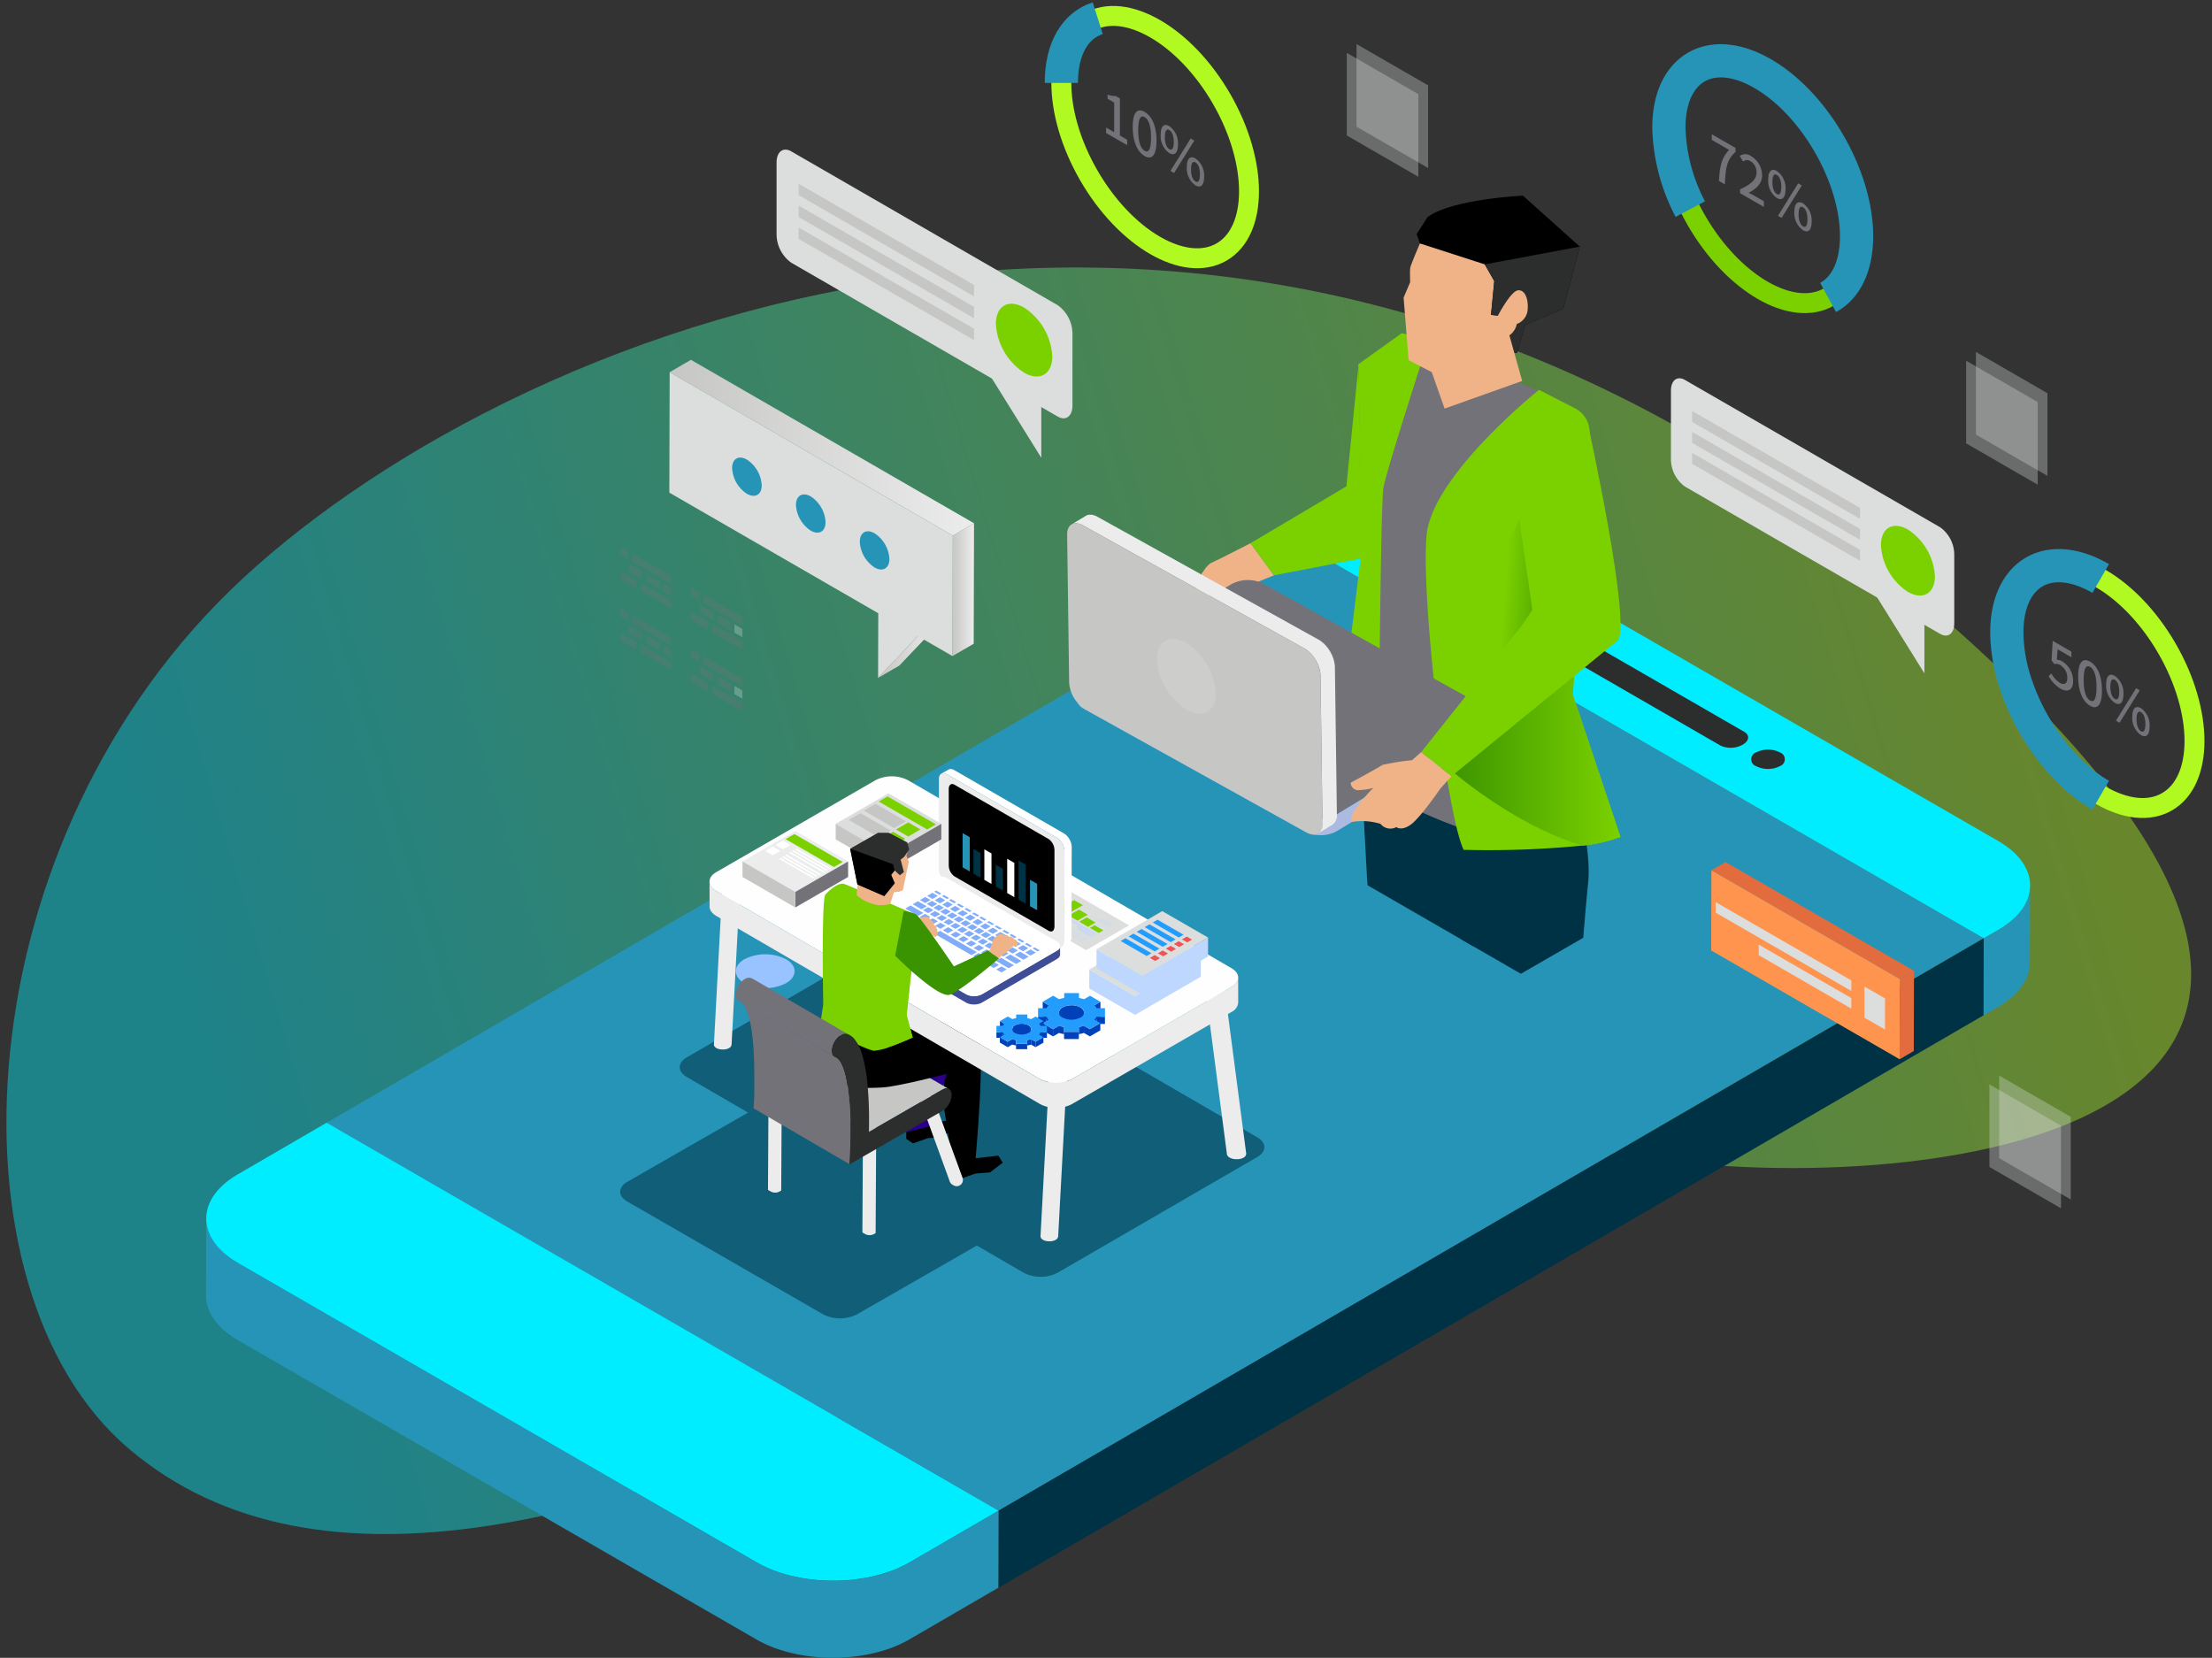 <svg xmlns="http://www.w3.org/2000/svg" xmlns:xlink="http://www.w3.org/1999/xlink" viewBox="0 0 371.762 278.643">
  <rect x="0" y="0" width="371.762" height="278.643" fill="#333333" stroke="none"/>
  <defs>
    <linearGradient id="f" x1=".863" x2=".117" y1=".588" y2=".597" gradientUnits="objectBoundingBox">
      <stop offset="0" stop-color="#b0f921"/>
      <stop offset="1" stop-color="#00edff"/>
    </linearGradient>
    <linearGradient id="a" x1="-191.594" x2="-190.594" y1=".5" y2=".5" gradientUnits="objectBoundingBox">
      <stop offset="0" stop-color="#00151c"/>
      <stop offset="1" stop-color="#003245"/>
    </linearGradient>
    <linearGradient xlink:href="#a" id="h" x1="-139.093" x2="-138.093" y1=".5" y2=".5"/>
    <linearGradient id="b" x2="1" y1=".5" y2=".5" gradientUnits="objectBoundingBox">
      <stop offset="0" stop-color="#3a9300"/>
      <stop offset="1" stop-color="#7bd100"/>
    </linearGradient>
    <linearGradient xlink:href="#b" id="i" x1="1.138" x2=".573" y1=".592" y2=".494"/>
    <linearGradient id="j" x1="-60.461" x2="-59.462" y1=".587" y2=".587" gradientUnits="objectBoundingBox">
      <stop offset="0" stop-color="#2c2d2d"/>
      <stop offset="1" stop-color="#727278"/>
    </linearGradient>
    <linearGradient id="k" x1="-93.859" x2="-92.875" y1=".561" y2=".561" gradientUnits="objectBoundingBox">
      <stop offset="0" stop-color="#b7c0eb"/>
      <stop offset="1" stop-color="#ececec"/>
    </linearGradient>
    <linearGradient id="d" x1="-97.439" x2="-96.454" y1=".562" y2=".562" gradientUnits="objectBoundingBox">
      <stop offset="0" stop-color="#727278"/>
      <stop offset="1" stop-color="#c6c6c5"/>
    </linearGradient>
    <linearGradient id="c" x2="1" y1=".5" y2=".5" gradientUnits="objectBoundingBox">
      <stop offset="0" stop-color="#c6c6c5"/>
      <stop offset="1" stop-color="#ececec"/>
    </linearGradient>
    <linearGradient xlink:href="#c" id="l" x1=".296" x2="1.296" y1=".5" y2=".5"/>
    <linearGradient xlink:href="#c" id="m" x1="-1138.938" x2="-1137.938" y1=".5" y2=".5"/>
    <linearGradient xlink:href="#c" id="n" x1="-1193.93" x2="-1192.93" y1=".5" y2=".5"/>
    <linearGradient xlink:href="#c" id="o" x1="-790.558" x2="-789.558" y1=".5" y2=".5"/>
    <linearGradient xlink:href="#c" id="p" x1="-746.446" x2="-745.446" y1=".5" y2=".5"/>
    <linearGradient xlink:href="#c" id="q" x1="-2275.813" x2="-2274.813" y1=".5" y2=".5"/>
    <linearGradient xlink:href="#c" id="r" x1="-2262.215" x2="-2261.215" y1=".5" y2=".5"/>
    <linearGradient xlink:href="#d" id="s" x1="-179.264" x2="-178.264" y1=".5" y2=".5"/>
    <linearGradient xlink:href="#c" id="t" x1="-60.169" x2="-59.169" y1=".5" y2=".5"/>
    <linearGradient id="u" x1="-244.318" x2="-243.318" y1=".5" y2=".5" gradientUnits="objectBoundingBox">
      <stop offset="0" stop-color="#80abf9"/>
      <stop offset="1" stop-color="#fff"/>
    </linearGradient>
    <linearGradient xlink:href="#c" id="v" x1="-253.478" x2="-252.478" y1=".5" y2=".5"/>
    <linearGradient id="w" x1="-153.542" x2="-152.542" y1=".5" y2=".5" gradientUnits="objectBoundingBox">
      <stop offset="0" stop-color="#b8d0fc"/>
      <stop offset="1" stop-color="#fff"/>
    </linearGradient>
    <linearGradient id="x" x1="-535.11" x2="-533.982" y1="-52.92" y2="-52.92" gradientUnits="objectBoundingBox">
      <stop offset="0" stop-color="#012a45"/>
      <stop offset="1" stop-color="#000f1c"/>
    </linearGradient>
    <linearGradient xlink:href="#d" id="y" x1="-275.264" x2="-275.388" y1=".644" y2=".345"/>
    <linearGradient xlink:href="#b" id="z" x1="-1264.347" x2="-1263.347" y1=".5" y2=".5"/>
    <linearGradient xlink:href="#b" id="A" x1="-305.05" x2="-305.115" y1="1.016" y2=".658"/>
    <clipPath id="e">
      <path fill="none" d="M28 5h371.762v278.643H28z"/>
    </clipPath>
    <clipPath id="g">
      <path fill="none" d="m131.153 0 131.155 75.723-131.154 75.722L0 75.723Z"/>
    </clipPath>
  </defs>
  <g clip-path="url(#e)" style="isolation:isolate" transform="translate(-28 -5)">
    <path fill="url(#f)" d="M65.532 21.388C8.637 51.382-14.46 123.721 9.2 157.832s77.175 33.523 138.012 21.761 76.048-22.937 119.986-3.529 150.846 36.328 67.475-81.887S122.428-8.606 65.532 21.388Z" opacity=".42" transform="rotate(-14.98 374.424 49.152)"/>
    <path fill="#2694b6" d="M369.175 154.164c0 .091-.01.183-.02.275s-.019.159-.029.238-.027.182-.043.272-.032.161-.05.241a6.325 6.325 0 0 1-.222.768 6.37 6.37 0 0 1-.142.375 7.385 7.385 0 0 1-.215.462l-.016.031q-.111.217-.239.431l-.04.067q-.127.207-.269.413l-.054.078-.3.406-.062.076c-.094.116-.193.231-.295.347l-.085.094q-.182.2-.379.4l-.073.07c-.1.1-.206.194-.312.29q-.129.116-.262.229c-.083.069-.166.14-.251.208s-.188.149-.285.223-.178.135-.27.2-.2.145-.308.216-.191.131-.29.2-.218.141-.33.21c-.138.086-.276.173-.42.257l-2.507 1.457-.037 12.959 2.506-1.457c.076-.043.149-.087.223-.131s.132-.084.2-.127c.112-.069.222-.138.33-.208s.194-.13.29-.2.207-.143.307-.215.182-.135.271-.2.191-.147.284-.221.169-.14.251-.209.177-.152.262-.229c.035-.032.073-.062.108-.093.07-.065.137-.13.2-.2l.073-.07c.132-.13.258-.262.38-.395l.084-.1q.154-.172.3-.347l.063-.076.029-.035a6.565 6.565 0 0 0 .329-.449c.094-.137.185-.274.269-.413.015-.022.027-.044.041-.067.031-.052.063-.1.093-.157a9.1 9.1 0 0 0 .147-.273l.015-.032q.117-.23.216-.462.055-.131.1-.262c.014-.038.023-.074.036-.112.032-.088.06-.175.087-.263s.05-.16.07-.24.045-.177.065-.266c.011-.048.026-.1.035-.144.006-.032.009-.065.015-.1.017-.091.03-.182.043-.272s.022-.159.03-.239.014-.183.02-.275c0-.053.009-.106.011-.16s0-.106 0-.16l.038-12.96c-.003.113-.01.219-.016.326ZM82.893 193.709l112.931 65.2.008.008L238 234.407l.274-.157 25.012-14.544 98.112-57.018-23.021-13.29-89.908-51.906-69.9 40.624-88.663 51.529h-.008Z"/>
    <path fill="#003245" d="m361.4 162.692-.037 12.962-87.073 50.6-25.13 14.6-53.37 31.017.036-12.957 42.172-24.507.275-.159 25.008-14.538Z"/>
    <path fill="#2694b6" d="M180.882 267.598c-.2.115-.4.225-.6.333-.053.029-.107.056-.16.084-.183.1-.367.188-.556.277l-.074.037c-.21.1-.424.194-.639.287l-.167.07c-.184.078-.369.152-.556.226l-.123.049q-.332.126-.671.243l-.166.056c-.152.052-.307.1-.462.149a26.007 26.007 0 0 1-1.271.364q-.19.051-.382.1a34.627 34.627 0 0 1-.848.191c-.158.033-.316.063-.476.094-.122.023-.243.047-.366.068q-.509.092-1.027.165l-.147.018q-.451.061-.905.108l-.347.034q-.292.027-.584.048-.185.015-.369.026c-.2.013-.408.022-.612.031-.115 0-.23.011-.345.014-.176 0-.354.008-.531.011h-.372c-.189 0-.379 0-.569-.006h-.335c-.173 0-.347-.013-.521-.02-.121-.005-.242-.009-.363-.016-.188-.01-.375-.024-.563-.038l-.318-.022c-.224-.018-.447-.042-.67-.065l-.206-.02c-.291-.032-.58-.069-.868-.109l-.141-.023c-.247-.037-.494-.074-.738-.116l-.307-.057c-.187-.035-.375-.069-.562-.107-.1-.02-.193-.042-.291-.063a23.693 23.693 0 0 1-.949-.223q-.278-.07-.552-.146c-.156-.044-.313-.087-.468-.134l-.175-.052a31.51 31.51 0 0 1-.7-.224l-.131-.046-.565-.2-.19-.071a28.96 28.96 0 0 1-.441-.178l-.3-.125a26.968 26.968 0 0 1-.422-.189c-.092-.042-.185-.083-.276-.126-.152-.072-.3-.148-.451-.224-.075-.038-.152-.075-.226-.114q-.333-.175-.655-.359l-87.142-50.313a11.39 11.39 0 0 1-4.617-4.479 6.553 6.553 0 0 1-.75-3.019l-.037 12.96c-.007 2.712 1.782 5.428 5.366 7.5l87.145 50.304c.214.123.433.243.655.359.074.039.149.075.223.112.151.076.3.152.454.225.09.043.184.083.274.125a18.133 18.133 0 0 0 .724.314c.1.041.192.082.29.121l.151.057.19.072c.186.07.374.138.565.2l.132.046q.344.117.7.224l.173.051c.1.03.2.062.3.09.055.016.112.029.168.044q.274.076.551.146c.112.029.224.058.337.085.2.048.406.094.611.137.077.017.152.037.229.052l.063.012c.185.038.372.072.56.107.1.019.2.039.307.057.247.042.5.081.744.117l.128.02h.006q.433.062.869.11c.069.008.14.014.209.021.221.022.443.045.666.064h.017c.1.008.2.013.3.02.187.014.373.028.561.039l.362.015c.174.007.347.015.521.02h.338c.189 0 .377.006.566.006.124 0 .249 0 .372-.005.178 0 .354 0 .531-.01h.1c.082 0 .165-.009.247-.013q.305-.012.611-.03l.369-.026q.293-.021.584-.049c.068-.006.137-.01.205-.017.047 0 .094-.012.142-.017q.454-.048.905-.108l.147-.019c.346-.049.687-.1 1.028-.165l.1-.015c.091-.016.18-.036.271-.053l.474-.093c.129-.027.258-.056.386-.084.155-.035.31-.07.464-.107l.381-.1a23.206 23.206 0 0 0 1.271-.363c.064-.02.13-.038.194-.059.091-.029.179-.06.269-.091l.164-.056q.34-.116.672-.244l.122-.048c.188-.073.374-.149.558-.226l.166-.07c.215-.092.429-.188.64-.287l.073-.036c.188-.089.374-.183.557-.278.054-.028.108-.055.161-.084.2-.107.406-.217.6-.332l14.944-8.685.037-12.96Z"/>
    <g fill="#00edff">
      <path d="m250.966 96.037-2.5 1.451 89.91 51.914 23.021 13.29 2.509-1.451c.141-.086.291-.173.424-.259l.329-.211c.1-.062.2-.125.29-.2s.2-.141.306-.219a2.09 2.09 0 0 0 .267-.2c.1-.078.2-.149.29-.227a2.046 2.046 0 0 0 .282-.235c.078-.063.149-.134.228-.2a9.682 9.682 0 0 0 .808-.792 8.836 8.836 0 0 0 .706-.886 7.877 7.877 0 0 0 .839-1.49 6.2 6.2 0 0 0 .22-.6 6.909 6.909 0 0 0 .219-.941 1.557 1.557 0 0 0 .032-.274 4.6 4.6 0 0 0 .047-.659c.008-2.713-1.779-5.434-5.371-7.5l-10.122-5.841-77.021-44.465c-7.118-4.122-18.632-4.122-25.713-.005ZM62.663 209.838a6.06 6.06 0 0 0 .188 1.49v.007c.047.165.094.33.149.494s.117.329.188.494.141.33.219.486l.008.008a8.353 8.353 0 0 0 .541.9c.125.18.258.36.4.541.094.117.188.228.29.345.047.055.094.1.141.156.126.134.26.275.4.416l.023.023c.141.133.29.274.447.408a13.633 13.633 0 0 0 1.827 1.349c.172.11.353.22.541.33l87.142 50.314a20.305 20.305 0 0 0 3.63 1.623q.365.129.729.235c.212.07.424.133.643.188.149.039.3.085.455.125.141.032.282.071.431.1.1.031.2.046.306.07.769.18 1.553.321 2.353.439.352.047.714.094 1.066.125.322.04.635.063.957.086s.635.046.956.055c.282.015.572.023.855.023.62.016 1.247.009 1.866-.023.188-.008.376-.016.565-.032.321-.016.635-.039.948-.07.2-.016.392-.04.588-.063.236-.023.463-.055.7-.086a.649.649 0 0 0 .117-.016c.345-.047.69-.1 1.027-.165a1.512 1.512 0 0 0 .26-.047c.329-.055.65-.125.972-.2.149-.032.306-.071.463-.11a21.03 21.03 0 0 0 1.435-.392c.438-.134.87-.274 1.294-.431a19.715 19.715 0 0 0 3.1-1.443l14.944-8.687-112.93-65.2-14.945 8.688c-3.54 2.06-5.304 4.757-5.289 7.447Z"/>
    </g>
    <g fill="#2c2d2d">
      <path d="m317.164 130.319-23.544-13.594c-.952-.549-.832-1.518.267-2.152a4.16 4.16 0 0 1 3.728-.155l23.544 13.594c.952.549.832 1.518-.267 2.151a4.16 4.16 0 0 1-3.728.156ZM323.142 131.464a4.416 4.416 0 0 1 3.995 0 1.217 1.217 0 0 1 0 2.307 4.416 4.416 0 0 1-3.995 0 1.218 1.218 0 0 1 0-2.307Z"/>
    </g>
    <g transform="translate(199.84 2.288)">
      <ellipse cx="12.878" cy="22.305" fill="none" stroke="#b0f921" stroke-miterlimit="10" stroke-width="3.35" rx="12.878" ry="22.305" transform="rotate(-30 24.03 6.439)"/>
      <path fill="none" stroke="#2694b6" stroke-miterlimit="10" stroke-width="5.584" d="M6.533 16.649c0-5.86 2.4-9.69 6.122-10.872"/>
      <g fill="#727278">
        <path d="m14.059 24.148 1.355.783v-4.976l-1.111-.642v-.709a2.869 2.869 0 0 0 1.347.232l.732.424v6.229l1.212.7v.923l-3.535-2.04ZM18.531 24.047c0-2.479.783-3.232 2-2.527s2 2.371 2 4.84c0 2.489-.792 3.275-2 2.576s-2-2.402-2-4.889Zm3.081 1.779c0-2.051-.446-3.058-1.077-3.422s-1.078.126-1.078 2.178c0 2.07.446 3.1 1.078 3.47s1.073-.157 1.073-2.227ZM23.231 25.333c0-1.439.581-1.92 1.448-1.419a3.487 3.487 0 0 1 1.456 3.1c0 1.438-.589 1.933-1.456 1.434a3.51 3.51 0 0 1-1.448-3.115Zm2.2 1.268c0-1.108-.311-1.774-.749-2.026s-.742.058-.742 1.166.312 1.792.742 2.041.746-.083.746-1.181Zm2.836-.617.615.355-3.4 5.452-.606-.35Zm-.64 4.782c0-1.438.59-1.914 1.456-1.414a3.484 3.484 0 0 1 1.448 3.091c0 1.439-.589 1.924-1.448 1.429a3.505 3.505 0 0 1-1.459-3.107Zm2.2 1.269c0-1.108-.312-1.774-.741-2.021s-.749.054-.749 1.162.312 1.793.749 2.046.736-.09.736-1.188Z"/>
      </g>
    </g>
    <g clip-path="url(#g)" transform="translate(152.453 17.227)">
      <g fill="#efb387">
        <path d="M85.722 79.07s-5.723 2.945-6.54 3.276-1.705 1.957-1.705 1.957l6.959 4.248 2.583-3.01 2.643-1.075Z"/>
        <path d="M79.634 82.872a7.6 7.6 0 0 0-2.024 1.176c-.293.444-1.4 4.482-1.4 4.482s1.784 1.6 3.258-1.846l1.618-1.308 2.312-1.418Z"/>
      </g>
      <path fill="#7bd100" d="m104.216 66.391 4.682 14.378-19.236 3.7-3.94-5.4 16.107-9.551 2.061-20.571Z"/>
      <path fill="url(#a)" d="m4248.566 5473.189.9 16.691 5.914 62.284h10.52s.035-.794.1-2.138c.291-6.719 1.178-27.147 1.178-30.381a23.358 23.358 0 0 0-1.124-6.649l-.015-.051c-.14-.441-.249-.754-.307-.906l-.034-.1 1.1-7.532 3.556-24.25-13.167-5.294Z" transform="translate(-4144.144 -5354.067)"/>
      <path fill="#04102d" d="M139.82 210.533s.455 7.884.455 9.4-5.079 5.761-5.079 5.761h-5.988l-1.1-6.027 2.691-5.344v-3.79ZM121.847 197.312l.3 6.578-3.721 1.09-3.12-.564-4.171 4.134-9.772 1.617-1.428-3.158 12.741-10.448 9.17-.6Z"/>
      <path fill="url(#h)" d="m4260.371 5479.4 3.638 7.345 3.776 8.029s5.072 26.052 5.4 29.743 5.1 43.962 5.1 43.962h9.693s2.3-31.713 2.56-34.343-2.56-12.16-2.56-12.16.767-9.872 1.464-18.354c.422-5.146.817-9.782 1-11.393.491-4.271-1.151-11.676-1.151-11.676Z" transform="translate(-4147.983 -5356.086)"/>
      <path fill="#727278" d="M137.648 55.097c-7.517-3.962-25.836-9.684-25.836-9.684l-7.971 3.583 1.614 47.278-1.033 22.848s16.749 9.811 24.494 9.294a33.487 33.487 0 0 0 12.3-3.872l-2.485-22.333 3.365-38.968a8.391 8.391 0 0 0-4.448-8.146Z"/>
      <path fill="#7bd100" d="M147.886 128.439a24.763 24.763 0 0 1-6.406 1.459 162.368 162.368 0 0 1-19.949.715c-1.007-2.174-2.13-7.618-3.152-14.272-2.087-13.455-3.722-31.915-3.065-38.657.978-10.07 18.884-24.386 18.884-24.386l6.042 3.095a4.509 4.509 0 0 1 2.451 4.319l-2.393 37.533-.409 6.29ZM111.135 43.776l4.549 1.055s-7.035 21.655-7.616 24.85-.871 56.057-.871 56.057-6.358-3.9-7.326-8.875l4.551-36.855-.581-31.013Z"/>
      <path fill="#efb387" d="M114.192 28.69s-1.582 3.615-1.646 4.163 0 2.356 0 2.356l-1.1 2.581.84 10.521 3.937 2.032 10.036-4.033 2.873-6.357v-11.86Z"/>
      <path d="m113.637 27.129.554 1.561 10.894 3.516 1.6 2.808-.55 5.682 1.162.127 2.648 6.263h.582l1.355-4.713 6.4-2.7 2.777-10.456-1.371-1.228-8.19-7.332s-11.688.55-15.863 3.49l-.178.124-.922 1.457Z"/>
      <path fill="#2c2d2d" d="m125.084 32.214 1.6 2.8-.55 5.681 1.164.13 2.647 6.26h.581l1.356-4.713 6.4-2.7 2.776-10.448Z"/>
      <path fill="#efb387" d="m128.788 42.573 2.582 9.229-13.038 4.647-3.292-9.365Z"/>
      <path fill="#efb387" d="M127.294 40.829s2.154-4.139 3.389-4.26 1.792 1.646 1.6 3.389a2.809 2.809 0 0 1-1.816 2.274 3.1 3.1 0 0 1-1.113 1.816c-.847.508-2.3.169-2.493-.387a9.777 9.777 0 0 1 .433-2.832Z"/>
      <path fill="url(#b)" d="M4298.757 5472.443a24.722 24.722 0 0 1-6.406 1.459c-12.316-3.721-23.1-13.557-23.1-13.557l2.86-5.969 19.059-12.127-.408 6.289Z" transform="translate(-4150.871 -5344.004)"/>
      <path fill="url(#i)" d="m4273.988 5433.853 12.8-19.16-.706-20.24-16.421 35.214Z" transform="translate(-4151.006 -5328.459)"/>
      <path fill="#acbae1" d="M126.109 108.448c0 .014-.007.027-.012.041a1.565 1.565 0 0 1-.173.352c-.013.021-.025.041-.04.062a2.177 2.177 0 0 1-.293.333 2.866 2.866 0 0 1-.264.2c-.075.056-.14.114-.227.167l-24.947 15.043a3.847 3.847 0 0 1-.518.257l-.146.058c-.112.043-.231.078-.349.113a5.996 5.996 0 0 1-.827.186c-.038 0-.075.013-.113.017a6.128 6.128 0 0 1-.63.046h-.1c-.208 0-.417-.007-.623-.024l-.094-.01a6 6 0 0 1-.605-.093l-.106-.024a5.191 5.191 0 0 1-.523-.15c-.031-.011-.063-.019-.093-.029a4.112 4.112 0 0 1-.577-.262l-37.2-20.671a1.877 1.877 0 0 1-1.131-1.529l.039 2.823a1.878 1.878 0 0 0 1.131 1.529l37.2 20.671a4.03 4.03 0 0 0 .547.252l.03.009c.03.012.063.02.094.03.11.038.22.076.334.106.062.017.126.029.189.044l.106.024c.032.006.063.015.1.021.123.023.248.043.373.059l.136.013.093.009.136.014c.124.008.247.013.37.014h.384c.14-.007.278-.019.416-.034l.048-.008c.039 0 .075-.012.113-.017.106-.016.213-.029.317-.051.046-.009.09-.025.135-.035.128-.028.251-.063.375-.1.064-.021.134-.031.2-.053s.1-.042.153-.062.1-.037.145-.058a3.972 3.972 0 0 0 .519-.257l24.947-15.042.046-.028c.069-.044.119-.094.182-.14a3.073 3.073 0 0 0 .264-.2c.007-.007.018-.013.025-.02a2.151 2.151 0 0 0 .229-.254c.015-.02.025-.04.038-.06l.04-.062c.023-.036.05-.07.068-.105a1.5 1.5 0 0 0 .1-.215c0-.011.005-.021.009-.032s.006-.027.01-.041a1 1 0 0 0 .037-.139 1.282 1.282 0 0 0 .022-.215v-.033l-.039-2.823a1.312 1.312 0 0 1-.07.383Z"/>
      <path fill="url(#j)" d="M4246.086 5444.282c1.487.826 1.518 2.2.068 3.073l-24.947 15.043a5.847 5.847 0 0 1-5.307.086l-37.2-20.671c-1.482-.823-1.512-2.2-.067-3.074l24.947-15.043a5.847 5.847 0 0 1 5.306-.086Z" transform="translate(-4121.055 -5337.749)"/>
      <path fill="url(#k)" d="M4220.473 5431.755c0-.029-.012-.059-.017-.088l-.018-.1c-.012-.062-.021-.122-.035-.183-.022-.1-.05-.2-.08-.3l-.029-.09-.018-.054c-.013-.042-.025-.083-.041-.125a5.107 5.107 0 0 0-.193-.487l-.007-.013v-.011q-.047-.1-.1-.205c-.038-.074-.077-.15-.118-.224s-.072-.125-.108-.187l-.01-.017-.01-.018q-.068-.112-.141-.223c-.051-.076-.1-.152-.158-.227l-.071-.094-.038-.05c-.024-.03-.046-.062-.071-.092a6.86 6.86 0 0 0-.22-.26c-.034-.038-.07-.072-.1-.108l-.09-.093c-.034-.034-.067-.071-.1-.1-.077-.074-.159-.136-.239-.2-.052-.044-.1-.092-.157-.133a3.972 3.972 0 0 0-.507-.339l-37.2-20.672a3.376 3.376 0 0 0-.378-.18c-.041-.016-.079-.025-.119-.039l-.094-.031c-.034-.01-.069-.025-.1-.034a2.058 2.058 0 0 0-.235-.046c-.034 0-.067-.006-.1-.009h-.099a1.626 1.626 0 0 0-.177 0 1.551 1.551 0 0 0-.16.021l-.032.008h-.021c-.032.008-.065.014-.1.024a1.255 1.255 0 0 0-.14.051c-.045.02-.089.043-.132.067l-.014.009-2.417 1.458a1.289 1.289 0 0 1 .382-.151l.021-.005a1.553 1.553 0 0 1 .427-.029h.04a2.133 2.133 0 0 1 .438.089l.094.03a2.986 2.986 0 0 1 .5.219l37.2 20.671a4.1 4.1 0 0 1 .507.339c.054.041.1.089.157.133.116.1.23.2.34.307l.09.093a5.713 5.713 0 0 1 .4.461l.039.048a6.708 6.708 0 0 1 .38.562l.01.017a6.566 6.566 0 0 1 .324.616l.005.01a5.96 5.96 0 0 1 .241.624l.017.054a4.994 4.994 0 0 1 .145.578c.006.033.013.064.018.1a4.1 4.1 0 0 1 .059.608l.336 24.843a1.864 1.864 0 0 1-.747 1.722l2.417-1.459a1.862 1.862 0 0 0 .747-1.721l-.335-24.843a3.889 3.889 0 0 0-.058-.522Z" transform="translate(-4120.633 -5332.445)"/>
      <path fill="url(#d)" d="M4177.814 5409.217c-1.486-.826-2.669-.126-2.646 1.561l.336 24.844a5.841 5.841 0 0 0 2.728 4.552l37.2 20.672c1.486.826 2.668.126 2.646-1.566l-.336-24.843a5.835 5.835 0 0 0-2.728-4.547Z" transform="translate(-4120.272 -5333.148)"/>
      <path fill="#dcdddd" d="M69.988 98.706c-.051-3.125 2.121-4.426 4.852-2.908a10.83 10.83 0 0 1 5.037 8.4c.051 3.124-2.121 4.427-4.852 2.908a10.825 10.825 0 0 1-5.037-8.4Z" opacity=".29"/>
      <path fill="#efb387" d="m114.411 114.182-1.561 1.368a38.722 38.722 0 0 0-4.964.79c-.306.268-5.335 2.989-5.335 2.989a1.289 1.289 0 0 0 1.59 1.229 9.984 9.984 0 0 0 2.207-.354s-4.6 4.59-3.58 5.721a10.316 10.316 0 0 1 4.8.327 2.112 2.112 0 0 0 2.656.537s.851.726 2.456-.439 4.953-6.051 4.953-6.051l1.854-2.052Z"/>
      <path fill="#7bd100" d="M142.326 58.602s7.747 35.163 4.971 36.93l-27.81 22.708-5.076-4.063 18.722-23.555-4-27.8Z"/>
    </g>
    <path fill="#dcdddd" d="m160.991 49.16 44.777 25.852c1.366.789 2.475-.048 2.475-1.871V61.028a5.927 5.927 0 0 0-2.475-4.729l-44.777-25.853c-1.366-.789-2.475.049-2.475 1.872v12.113a5.928 5.928 0 0 0 2.475 4.729Z"/>
    <path fill="#c6c6c5" d="m162.229 37.8 29.476 17.019v-1.92l-29.476-17.018ZM162.229 41.479l29.476 17.018v-1.919L162.229 39.56ZM162.229 45.155l29.476 17.018v-1.919l-29.476-17.013Z"/>
    <path fill="#7bd100" d="M204.853 64.902a10.468 10.468 0 0 0-4.737-8.205c-2.616-1.511-4.737-.286-4.737 2.734a10.469 10.469 0 0 0 4.737 8.205c2.613 1.512 4.737.287 4.737-2.734Z"/>
    <path fill="#dcdddd" d="M203.007 71.451v10.492l-10.195-16.378ZM311.199 86.79l42.874 24.752c1.309.756 2.37-.046 2.37-1.792v-11.6a5.676 5.676 0 0 0-2.37-4.528l-42.874-24.753c-1.309-.755-2.37.046-2.37 1.792v11.6a5.675 5.675 0 0 0 2.37 4.529Z"/>
    <path fill="#c6c6c5" d="m312.384 75.912 28.223 16.295v-1.838l-28.223-16.295ZM312.384 79.433l28.223 16.295v-1.837l-28.223-16.295ZM312.384 82.954l28.223 16.3v-1.838l-28.223-16.3Z"/>
    <path fill="#7bd100" d="M353.194 101.863a10.028 10.028 0 0 0-4.536-7.856c-2.505-1.446-4.536-.274-4.536 2.619a10.023 10.023 0 0 0 4.536 7.856c2.504 1.446 4.536.274 4.536-2.619Z"/>
    <path fill="#dcdddd" d="M351.429 108.134v10.043l-9.762-15.682Z"/>
    <g style="isolation:isolate">
      <path fill="url(#c)" d="m4128.081 5443 3.573-2.076 6.679-7.021-3.573 2.076Z" transform="translate(-3952.505 -5324.06)"/>
      <path fill="url(#c)" d="m4146.6 5431.194 3.573-2.076.057-20.247-3.572 2.077Z" transform="translate(-3958.529 -5315.921)"/>
      <path fill="url(#c)" d="m4123.753 5397.706 3.572-2.076-47.583-27.472-3.573 2.077Z" transform="translate(-3935.621 -5302.68)"/>
      <path fill="#dcdddd" d="m140.549 67.554-.057 20.246 35.116 20.275-.031 10.859 6.679-7.021 5.819 3.359.057-20.246Z"/>
    </g>
    <g fill="#2694b6">
      <path d="M177.477 98.945a5.494 5.494 0 0 0-2.486-4.306c-1.373-.793-2.487-.15-2.487 1.435a5.5 5.5 0 0 0 2.487 4.308c1.371.792 2.486.147 2.486-1.437ZM166.748 92.752a5.5 5.5 0 0 0-2.487-4.308c-1.373-.792-2.486-.149-2.486 1.436a5.5 5.5 0 0 0 2.486 4.307c1.374.792 2.487.15 2.487-1.435ZM156.018 86.558a5.5 5.5 0 0 0-2.487-4.306c-1.373-.793-2.487-.15-2.487 1.436a5.5 5.5 0 0 0 2.487 4.307c1.377.792 2.487.149 2.487-1.437Z"/>
    </g>
    <g style="isolation:isolate">
      <path fill="#e26c3d" d="m347.263 183.035 2.378-1.382.038-13.475-2.377 1.382Z"/>
      <path fill="#e26c3d" d="m347.302 169.56 2.378-1.382-31.674-18.287-2.378 1.382Z"/>
      <path fill="#ff944f" d="m315.628 151.274-.038 13.475 4.467 2.58 4.42 2.552 22.786 13.155.038-13.475Z"/>
    </g>
    <g fill="#dcdddd">
      <path d="m341.348 176.048 3.456 1.995v-5.229l-3.456-1.995ZM316.352 158.399l22.79 13.158v-1.77l-22.79-13.158ZM323.583 165.543l15.559 8.982v-1.771l-15.559-8.982Z"/>
    </g>
    <path fill="#99c3ff" d="M153.117 166.225a7.713 7.713 0 0 1 6.981 0c1.927 1.113 1.927 2.917 0 4.03a7.719 7.719 0 0 1-6.981 0c-1.93-1.113-1.93-2.918 0-4.03Z"/>
    <path fill="#b2c4db" d="M179.872 152.559a.648.648 0 0 1 .008 1.225 2.344 2.344 0 0 1-2.114 0 .648.648 0 0 1-.007-1.225 2.337 2.337 0 0 1 2.113 0Z"/>
    <path fill="url(#l)" d="M4132.063 5498.166a.43.43 0 0 1-.005.048.323.323 0 0 1-.009.038.361.361 0 0 1-.013.045.379.379 0 0 1-.015.036l-.022.047c-.008.016-.013.022-.021.034a.533.533 0 0 1-.035.051l-.023.031a.913.913 0 0 1-.064.068l-.023.023-.045.037-.042.033c-.016.013-.034.024-.052.036l-.057.037c-.044.026-.092.048-.141.071l-.042.018a1.46 1.46 0 0 1-.116.044l-.044.015c-.025.009-.051.015-.077.022l-.059.016-.083.017c-.019 0-.038.009-.057.012a1.98 1.98 0 0 1-.17.023h-.052l-.1.006h-.292l-.069-.006-.075-.008-.067-.01-.079-.015c-.021 0-.042-.007-.062-.012l-.093-.022-.052-.014c-.054-.017-.108-.034-.16-.054l-.023-.009a1.709 1.709 0 0 1-.2-.1.747.747 0 0 1-.44-.617l-3.3 25.229a.748.748 0 0 0 .44.617 1.577 1.577 0 0 0 .2.1l.014.006h.008c.051.02.1.037.16.054h.013l.038.009c.031.009.062.017.093.023l.024.005.037.006c.027.005.053.011.08.015h.067l.076.008h.361c.034 0 .068 0 .1-.007a.278.278 0 0 0 .041 0h.013c.057-.005.114-.014.169-.023h.009l.047-.01.083-.017.059-.016c.027-.006.052-.014.078-.021l.017-.006a.155.155 0 0 0 .026-.01c.04-.013.078-.027.116-.044l.043-.018c.047-.022.1-.044.14-.07l.018-.011.039-.026a.666.666 0 0 0 .052-.034l.042-.034a.782.782 0 0 0 .044-.037l.009-.008c.005 0 .009-.011.016-.016a.916.916 0 0 0 .063-.068c0-.005.009-.009.013-.015l.011-.016c.004-.006.024-.034.034-.051s.011-.015.015-.022l.005-.013c.008-.016.016-.031.022-.046l.012-.026v-.01a.373.373 0 0 0 .014-.045c0-.01.006-.02.008-.029v-.009c0-.016 0-.032.005-.047s0-.021 0-.031v-.012l3.305-25.229a.338.338 0 0 1 0 .064Z" transform="translate(-3951.756 -5344.946)"/>
    <path fill="#003245" d="m133.421 203.643 20.3-11.642-10.311-5.993c-1.565-.91-1.556-2.383.019-3.292l33.573-19.46a6.259 6.259 0 0 1 5.683 0l56.643 32.917c1.563.908 1.555 2.383-.018 3.292l-33.573 19.46a6.262 6.262 0 0 1-5.683 0l-7.874-4.575-20.156 11.561a6.261 6.261 0 0 1-5.683 0l-32.937-18.976c-1.567-.91-1.557-2.383.017-3.292Z" opacity=".55"/>
    <path d="M188.303 200.732v1.631l1.125.769 2.5-.88 2.458-.2 2.138-1.623-.73-1.192-4.112.469Z"/>
    <path fill="#b2c4db" d="M205.034 180.029a.647.647 0 0 0-.008 1.224 2.338 2.338 0 0 0 2.114 0 .648.648 0 0 0 .007-1.225 2.334 2.334 0 0 0-2.113.001Z"/>
    <path fill="url(#m)" d="M4170.253 5538.876a.426.426 0 0 0 .006.048.294.294 0 0 0 .009.037c0 .016.008.031.013.046s.01.024.015.036l.022.047c.008.016.014.021.02.033s.023.035.036.052a.283.283 0 0 0 .024.03.924.924 0 0 0 .064.068.265.265 0 0 0 .023.023.47.47 0 0 0 .045.037l.042.034c.016.012.034.022.053.034s.036.025.057.037a1.251 1.251 0 0 0 .14.07l.042.02.117.043.043.016.077.021.059.016.083.018.056.012c.057.01.114.018.171.023h.052c.034 0 .068.006.1.008h.291l.069-.007c.025 0 .05 0 .075-.008s.045-.006.066-.01l.08-.013c.021 0 .042-.008.063-.014s.063-.015.094-.022l.051-.014c.055-.016.107-.034.16-.054l.022-.01a1.509 1.509 0 0 0 .2-.1.745.745 0 0 0 .44-.616l-1.732 32.149a.745.745 0 0 1-.439.616 1.458 1.458 0 0 1-.2.1l-.014.006h-.009c-.052.021-.1.038-.16.055h-.013c-.012 0-.025.006-.038.009a.991.991 0 0 1-.094.023l-.023.006-.038.007-.081.014-.031.006h-.035l-.076.008h-.361c-.034 0-.068 0-.1-.007h-.053a3.157 3.157 0 0 1-.17-.022h-.009l-.048-.01-.082-.018c-.02 0-.039-.012-.059-.016l-.077-.022h-.017a.159.159 0 0 0-.026-.01 1.749 1.749 0 0 1-.116-.044l-.042-.019a1.3 1.3 0 0 1-.14-.071l-.018-.01-.039-.027a.613.613 0 0 1-.053-.034c-.015-.01-.028-.021-.043-.033l-.044-.037-.009-.007c-.005-.006-.009-.012-.015-.017a.684.684 0 0 1-.063-.068l-.015-.015-.01-.016a.986.986 0 0 1-.035-.053.236.236 0 0 1-.015-.021v-.011a.521.521 0 0 1-.022-.048l-.013-.026v-.01l-.013-.045-.008-.029v-.009a.4.4 0 0 1-.005-.048v-.044l1.732-32.149c-.012.027-.01.041-.009.056Z" transform="translate(-3965.656 -5358.187)"/>
    <path fill="#b2c4db" d="M149.832 153.355a.648.648 0 0 0-.008 1.224 2.337 2.337 0 0 0 2.114 0 .648.648 0 0 0 .008-1.225 2.337 2.337 0 0 0-2.114.001Z"/>
    <path fill="url(#n)" d="M4088.594 5499.345a.32.32 0 0 0 .006.048.36.36 0 0 0 .009.038.387.387 0 0 0 .013.045c0 .012.01.024.015.037l.022.047.021.033a.591.591 0 0 0 .035.052l.024.03a.746.746 0 0 0 .063.068l.024.024.045.037.042.034.053.034.057.037a1.567 1.567 0 0 0 .14.071l.043.019c.037.016.076.03.116.043l.044.015.077.022c.026.007.038.012.059.016l.082.018.057.012c.056.01.112.017.17.024h.052l.1.007h.292l.07-.006.075-.008.067-.009.08-.014.062-.012.093-.023.051-.014a1.67 1.67 0 0 0 .16-.054l.022-.009a1.648 1.648 0 0 0 .2-.1.748.748 0 0 0 .44-.617l-1.423 26.586a.745.745 0 0 1-.439.617 1.648 1.648 0 0 1-.2.1l-.013.006h-.009c-.052.02-.105.038-.16.054h-.012l-.038.009c-.031.008-.062.017-.094.023l-.023.006-.038.007-.081.013-.031.005h-.036l-.075.008h-.361l-.1-.007a.376.376 0 0 1-.041 0h-.011a3.063 3.063 0 0 1-.171-.023h-.009a.416.416 0 0 1-.048-.01 1.084 1.084 0 0 1-.082-.018l-.059-.016-.077-.021h-.018l-.026-.01a1.749 1.749 0 0 1-.116-.044l-.042-.018c-.048-.022-.1-.045-.141-.071l-.017-.011-.04-.026-.052-.034-.042-.034c-.014-.012-.031-.024-.045-.038l-.009-.006-.015-.017a.818.818 0 0 1-.063-.068l-.014-.015-.01-.016a.509.509 0 0 1-.035-.052l-.015-.022-.005-.011a.484.484 0 0 1-.021-.047.258.258 0 0 1-.013-.026v-.011a.462.462 0 0 1-.013-.044.3.3 0 0 1-.009-.03v-.008a.4.4 0 0 1 0-.048.212.212 0 0 1 0-.031v-.013l1.423-26.586c-.016.024-.013.039-.012.053Z" transform="translate(-3939.198 -5345.33)"/>
    <path fill="#b2c4db" d="M231.058 170.692a.707.707 0 0 0-.008 1.337 2.555 2.555 0 0 0 2.309 0 .708.708 0 0 0 .008-1.337 2.552 2.552 0 0 0-2.309 0Z"/>
    <path fill="url(#o)" d="M4209.6 5525.125c0 .018 0 .036.006.053a.315.315 0 0 0 .01.041.361.361 0 0 0 .014.05.387.387 0 0 0 .017.04.602.602 0 0 0 .023.051l.021.037a.66.66 0 0 0 .039.057l.026.033a.9.9 0 0 0 .069.075.33.33 0 0 0 .027.025l.049.041c.017.014.029.025.046.037l.057.038c.02.013.04.027.062.04.049.028.1.053.153.078l.047.02c.041.017.083.033.126.048.017.006.032.012.049.016l.084.024.064.017.09.02.062.012c.061.011.124.02.186.026h.057l.112.007h.319l.075-.007.083-.009.073-.01.087-.016.068-.013c.035-.007.068-.017.1-.025l.055-.015c.06-.018.118-.037.175-.059l.024-.011a1.667 1.667 0 0 0 .218-.1.815.815 0 0 0 .48-.674l3.61 27.556a.814.814 0 0 1-.481.673 1.675 1.675 0 0 1-.219.1l-.015.007h-.009a2.76 2.76 0 0 1-.175.059h-.013l-.042.01-.1.025-.027.006-.041.007-.087.016-.034.005h-.039l-.083.009h-.394c-.038 0-.075-.005-.112-.008h-.058a3.782 3.782 0 0 1-.186-.026h-.01c-.018 0-.035-.008-.053-.011l-.09-.02-.064-.017-.084-.025-.019-.005c-.01 0-.019-.007-.029-.01a2.096 2.096 0 0 1-.127-.048l-.046-.02a2.208 2.208 0 0 1-.153-.078l-.021-.011-.042-.029-.057-.038-.046-.036-.049-.041-.01-.008-.017-.018a.749.749 0 0 1-.068-.075.111.111 0 0 1-.015-.015l-.012-.018-.039-.057-.016-.023-.006-.013a.478.478 0 0 1-.023-.051c0-.01-.01-.02-.014-.029v-.011c-.006-.016-.01-.033-.014-.049a.274.274 0 0 1-.009-.033v-.009a.462.462 0 0 1-.006-.052v-.048l-3.609-27.555c-.007.036 0 .052 0 .067Z" transform="translate(-3979.016 -5353.712)"/>
    <path d="M180.312 194.779v1.632l1.125.769 2.5-.881 2.458-.2 2.138-1.623-.729-1.193-4.112.469Z"/>
    <path d="M182.825 185.758v-9.127c4.579.048 8.52.388 9.377 1.354 1.656 1.865-.332 22.821-.332 22.821l-3.54 1.274-1.754-11.445.147-5.517s-1.741.3-3.898.64Z"/>
    <path fill="#2a008b" d="M169.172 177.921a81.645 81.645 0 0 0 1.556 8.055l9.128-.351.46 9.691 4.195-1.082s4.573-14.153 3.624-15.187c-3.492-3.811-18.963-1.126-18.963-1.126Z"/>
    <g style="isolation:isolate">
      <path fill="#e0edf6" d="m184.845 189.488-1.008-.586-1.152 1.112 1.009.586Z"/>
      <path fill="url(#p)" d="m4139.626 5553.054 1.152-1.113 4.926 13.482a1.049 1.049 0 0 1-.466 1.265 1.05 1.05 0 0 1-1.072-.018l-.178-.109a1.053 1.053 0 0 1-.438-.541l-4.932-13.552Z" transform="translate(-3955.932 -5362.453)"/>
    </g>
    <g style="isolation:isolate">
      <path fill="#a5aeb4" d="m174.262 193.24 1.012-.277-1.215-.351-1.012.277Z"/>
      <path fill="url(#q)" d="m4124.281 5556.983 1.214.351 1.012-.277-.111 19.294-.248.143a1.538 1.538 0 0 1-1.534 0l-.441-.251Z" transform="translate(-3951.235 -5364.094)"/>
    </g>
    <g style="isolation:isolate">
      <path fill="#a5aeb4" d="m158.393 186.088 1.012-.277-1.215-.351-1.012.277Z"/>
      <path fill="url(#r)" d="m4100.764 5546.382 1.215.351 1.012-.277-.111 19.294-.248.143a1.538 1.538 0 0 1-1.534 0l-.44-.252Z" transform="translate(-3943.586 -5360.645)"/>
    </g>
    <path fill="url(#s)" d="M4114.181 5535.894c.017-.01.033-.02.049-.027l.064-.034.063-.029.063-.026.063-.023h.012l.044-.015a.535.535 0 0 1 .065-.017.719.719 0 0 1 .063-.015l.068-.012h.143a.724.724 0 0 1 .081 0 .561.561 0 0 1 .09.013c.036.008.07.018.1.028a.775.775 0 0 1 .126.059l16.167 9.412a.8.8 0 0 0-.229-.088.922.922 0 0 0-.262-.014h-.007a1.242 1.242 0 0 0-.287.062 1.773 1.773 0 0 0-.313.145l-12.341 7.09-16.167-9.412Z" transform="translate(-3943.971 -5357.165)"/>
    <path d="M165.817 177.646s-.605 6.432 1.746 8.65c1.88 1.772 5.978 1.613 8.639 1.49s10.9-2.292 10.9-2.292 6.648-5.268 4.993-7.131c-2.281-2.564-26.278-.717-26.278-.717Z"/>
    <path fill="url(#t)" d="M4086.1 5498.239a1.223 1.223 0 0 0 .014.122c.006.033.016.065.024.1s.02.077.033.115.026.063.04.094.035.081.056.12.035.058.052.085c.028.045.058.091.09.135l.063.078a1.948 1.948 0 0 0 .163.175c.021.021.041.042.064.063s.078.065.118.1.07.058.109.085.091.063.138.093.094.064.147.095l54.377 31.6a3.667 3.667 0 0 0 .363.184c.036.017.073.031.11.047.1.041.2.08.3.114l.11.039c.065.02.132.039.2.056.051.014.1.029.153.041.069.017.142.031.212.046.048.009.1.021.146.029.144.026.291.045.439.062.045 0 .092.007.138.011.086.007.173.013.26.018h.555c.065 0 .131-.006.2-.011l.179-.015c.063-.006.128-.013.192-.022l.172-.023c.057-.008.136-.023.2-.036s.108-.02.161-.032c.08-.019.16-.038.239-.059.044-.012.089-.023.133-.036a4.45 4.45 0 0 0 .413-.14c.02-.007.037-.016.056-.024a4.043 4.043 0 0 0 .521-.25l26.761-15.45a2.411 2.411 0 0 0 .979-.95 1.391 1.391 0 0 0 .159-.641l.012 4.193a1.928 1.928 0 0 1-1.138 1.591l-26.76 15.45a4.021 4.021 0 0 1-.522.25c-.012 0-.021.012-.034.016l-.021.007a4.45 4.45 0 0 1-.413.14l-.034.011c-.032.009-.066.016-.1.024-.08.021-.159.042-.24.059l-.063.016-.1.016a9.579 9.579 0 0 1-.2.036l-.081.014-.091.01c-.064.008-.128.016-.193.021-.03 0-.061.008-.091.01s-.058 0-.086 0l-.2.011h-.552c-.088 0-.175-.01-.262-.018-.034 0-.069 0-.1-.007h-.032a6.321 6.321 0 0 1-.438-.062h-.021c-.043-.007-.084-.018-.126-.027-.07-.014-.142-.028-.212-.045-.051-.012-.1-.027-.151-.041-.067-.018-.134-.036-.2-.057-.014 0-.029-.007-.043-.012s-.044-.018-.068-.025a4.656 4.656 0 0 1-.3-.115c-.037-.015-.074-.03-.11-.047a4.023 4.023 0 0 1-.364-.184l-54.378-31.6-.047-.028c-.035-.021-.065-.045-.1-.067s-.094-.061-.138-.092-.072-.057-.108-.085-.082-.064-.119-.1l-.024-.02c-.015-.015-.026-.029-.041-.043a2.4 2.4 0 0 1-.163-.175c-.01-.013-.025-.026-.036-.039s-.017-.027-.026-.039a2.131 2.131 0 0 1-.091-.135c-.012-.019-.028-.037-.039-.057s-.008-.019-.013-.029c-.022-.04-.039-.08-.056-.12-.01-.023-.024-.046-.033-.069s0-.016-.007-.024c-.014-.039-.023-.077-.033-.116s-.017-.052-.022-.078a.19.19 0 0 0 0-.021 1.179 1.179 0 0 1-.013-.122c0-.026-.009-.052-.01-.079v-.034l-.012-4.193c-.004.037.004.073.004.112Z" transform="translate(-3938.849 -5344.95)"/>
    <path fill="#fefeff" d="M148.382 151.585c-1.511.871-1.521 2.286-.018 3.159l54.378 31.6a6.008 6.008 0 0 0 5.455 0l26.761-15.45c1.51-.871 1.519-2.287.018-3.159l-54.377-31.6a6.007 6.007 0 0 0-5.456 0Z"/>
    <path fill="#dcdddd" d="m200.809 159.083 9.729 5.617 7.216-4.166-9.729-5.617Z"/>
    <g fill="#bdd7ff">
      <path d="m213.167 159.593 1.67.965.078-.046-1.669-.964ZM212.494 159.39l2.183 1.26.039-.023-2.183-1.26ZM212.323 159.489l2.183 1.261.04-.023-2.183-1.261ZM212.151 159.588l2.183 1.26.039-.022-2.183-1.26Z"/>
    </g>
    <g fill="#7bd100">
      <path d="m212.669 161.811-1.479-.854.761-.439 1.479.854ZM210.878 160.775l-1.479-.854 1.246-.72 1.48.854ZM209.087 159.741l-1.48-.854 1.731-1 1.48.854ZM207.296 158.706l-1.48-.854 2.708-1.563 1.479.854Z"/>
    </g>
    <g fill="#bdd7ff">
      <path d="m206.146 158.759 5.852 3.378.24-.139-5.851-3.378ZM208.843 160.73l2.8 1.614.17-.1-2.8-1.614ZM209.07 161.186l2.287 1.321.17-.1-2.288-1.321Z"/>
    </g>
    <g fill="#bdd7ff">
      <path d="m204.777 159.55 5.852 3.379.24-.139-5.852-3.378ZM207.474 161.52l2.8 1.615.17-.1-2.8-1.614ZM207.7 161.978l2.288 1.321.17-.1-2.288-1.321Z" opacity=".28"/>
    </g>
    <path fill="url(#u)" d="M4165.727 5482.924q0-.022-.009-.044l-.008-.048c-.005-.031-.009-.062-.016-.093-.01-.051-.023-.1-.037-.152 0-.016-.01-.03-.014-.045l-.008-.028-.02-.062-.044-.125c-.015-.041-.032-.079-.049-.119v-.007c-.015-.034-.031-.069-.047-.1s-.037-.076-.057-.112-.034-.063-.053-.095v-.018a3.024 3.024 0 0 0-.145-.227c-.011-.017-.024-.032-.036-.048l-.019-.025-.034-.047a4.41 4.41 0 0 0-.108-.131c-.017-.02-.035-.036-.051-.056l-.044-.047-.05-.053c-.038-.038-.079-.069-.119-.1s-.05-.047-.078-.068a2.089 2.089 0 0 0-.25-.174l-18.433-10.643a1.476 1.476 0 0 0-.187-.093c-.02-.009-.039-.014-.059-.021l-.047-.016c-.017-.006-.035-.014-.052-.019a1.066 1.066 0 0 0-.117-.024.438.438 0 0 0-.05 0h-.049a.665.665 0 0 0-.088 0 .443.443 0 0 0-.081.01h-.027a.379.379 0 0 0-.048.011.449.449 0 0 0-.071.024l-.067.032h-.006l-1.222.711a.62.62 0 0 1 .193-.073h.01a.817.817 0 0 1 .215-.011h.02a1.122 1.122 0 0 1 .218.048l.047.016a1.509 1.509 0 0 1 .246.114l18.424 10.634a1.863 1.863 0 0 1 .251.174c.026.021.051.045.078.067.057.05.113.1.167.156l.044.048a2.834 2.834 0 0 1 .195.233l.018.024a3.217 3.217 0 0 1 .187.285v.008a3.1 3.1 0 0 1 .157.312 3.045 3.045 0 0 1 .116.313l.008.027a2.645 2.645 0 0 1 .068.29l.008.048a1.98 1.98 0 0 1 .024.3l-.035 15.174a.93.93 0 0 1-.388.854l1.22-.709a.934.934 0 0 0 .389-.854l.035-15.175a2.146 2.146 0 0 0-.015-.251Z" transform="translate(-3957.623 -5335.824)"/>
    <path fill="url(#v)" d="M4144.56 5471.3c-.737-.426-1.333-.085-1.336.759l-.035 15.174a2.919 2.919 0 0 0 1.327 2.3l18.433 10.643c.736.426 1.333.086 1.335-.762l.035-15.174a2.917 2.917 0 0 0-1.327-2.3Z" transform="translate(-3957.419 -5336.165)"/>
    <path fill="#3f4d96" d="m206.14 164.214-.006.02a.764.764 0 0 1-.09.175.54.54 0 0 1-.02.031 1.131 1.131 0 0 1-.149.165c-.039.034-.088.066-.134.1a1.349 1.349 0 0 1-.116.083l-12.6 7.318a2.04 2.04 0 0 1-.261.125l-.074.027c-.057.021-.116.037-.175.054a3.036 3.036 0 0 1-.416.086c-.019 0-.037.006-.056.008a2.955 2.955 0 0 1-.315.018h-.051c-.1 0-.208-.007-.311-.018l-.047-.005a3.015 3.015 0 0 1-.3-.051l-.053-.014a2.467 2.467 0 0 1-.262-.079l-.046-.015a2.178 2.178 0 0 1-.287-.135l-18.433-10.643a.938.938 0 0 1-.553-.774v1.413a.938.938 0 0 0 .553.774l18.433 10.642a2.1 2.1 0 0 0 .271.13h.015l.047.016c.055.02.11.04.167.056l.094.022.053.013.048.012c.061.013.123.023.185.032l.068.007.046.005.068.007c.061.006.123.008.185.01h.192c.07 0 .14-.007.208-.014h.024l.056-.008c.054-.007.107-.013.159-.023.024 0 .045-.012.068-.017.064-.013.126-.029.188-.046.032-.009.067-.015.1-.025s.05-.02.076-.029l.074-.028a1.974 1.974 0 0 0 .261-.125l12.6-7.318.023-.014a.9.9 0 0 0 .092-.068 1.468 1.468 0 0 0 .134-.1l.013-.009a1.383 1.383 0 0 0 .117-.126c.007-.009.012-.02.02-.029s.013-.021.02-.031.026-.034.035-.052a.682.682 0 0 0 .05-.107v-.016l.006-.02c.006-.023.015-.046.02-.069a.6.6 0 0 0 .012-.107v-1.43a.676.676 0 0 1-.026.196Z"/>
    <path fill="url(#w)" d="M4156.1 5507.768a.812.812 0 0 1 .008 1.538l-12.6 7.319a2.922 2.922 0 0 1-2.654 0l-18.433-10.642a.813.813 0 0 1-.008-1.538l12.6-7.319a2.93 2.93 0 0 1 2.655 0Z" transform="translate(-3950.486 -5344.522)"/>
    <path d="m188.419 152.305 15.832 9.141c.535.308.969-.019.969-.733v-12.827a2.321 2.321 0 0 0-.969-1.852l-15.832-9.14c-.536-.31-.969.019-.969.732v12.828a2.319 2.319 0 0 0 .969 1.851Z"/>
    <path fill="#feffff" d="m177.33 140.957 8.877 5.125-8.877 5.125-8.877-5.125Z"/>
    <path fill="#dcdddd" d="m168.449 143.47 8.877 5.125 8.877-5.125-8.877-5.125Z"/>
    <path fill="#7bd100" d="m175.688 139.716 8.138 4.7 1.479-.854-8.138-4.7Z"/>
    <path fill="#c6c6c5" d="m175.158 140.102 5.1 2.943-1.978 1.141-5.1-2.942Z"/>
    <path fill="#7bd100" d="m182.693 144.414-2.049-1.183-2.049 1.183 2.049 1.183Z"/>
    <path fill="#c6c6c5" d="m172.609 141.667 5.1 2.942-1.978 1.141-5.1-2.942Z"/>
    <path fill="#7bd100" d="m180.143 145.98-2.049-1.184-2.049 1.184 2.049 1.183Z"/>
    <path fill="#727278" d="M177.327 151.207v-2.613l8.878-5.125v2.612Z"/>
    <path fill="#c6c6c5" d="M168.449 146.082v-2.612l8.877 5.125v2.613Z"/>
    <g fill="#81acf9">
      <path d="m202.098 165.097-.892-.515-.892.515.892.515ZM200.891 165.793l-1.457-.84-.892.515 1.457.841ZM199.662 166.503l-1.868-1.078-.892.515 1.868 1.079ZM198.414 167.224l-2.16-1.247-.892.515 2.16 1.247ZM183.193 158.438l-2.16-1.248-.892.515 2.16 1.247ZM200.83 164.365l-.892-.515-.892.515.892.515ZM199.088 164.753l-.892-.515-.892.515.892.515ZM197.957 164.101l-.891-.515-.892.515.892.515ZM196.829 163.446l-.892-.515-.892.515.892.515ZM195.698 162.796l-.892-.515-.892.515.892.515ZM194.57 162.144l-.892-.515-.892.515.892.515ZM193.444 161.488l-.891-.515-.892.515.892.515ZM192.31 160.839l-.892-.514-.892.514.892.515ZM191.181 160.188l-.892-.515-.892.515.892.515ZM190.05 159.532l-.891-.515-.892.515.892.515ZM188.922 158.884l-.891-.515-.892.515.892.515ZM187.792 158.232l-.892-.515-.892.515.892.515ZM186.663 157.575l-.892-.515-.892.515.892.515ZM185.533 156.927l-.892-.515-.892.515.892.515ZM184.399 156.275l-.892-.515-.892.515.892.515ZM197.503 165.257l-.871-.5-.892.515.871.5ZM195.978 165.819l-.872-.5-.892.515.872.5ZM194.685 165.071l-.872-.5-.892.515.872.5ZM193.392 164.325l-.872-.5-.892.515.871.5ZM192.099 163.578l-.872-.5-.892.515.871.5ZM190.803 162.832l-.871-.5-.892.515.871.5ZM189.513 162.085l-.872-.5-.892.515.872.5ZM188.22 161.339l-.871-.5-.892.515.871.5ZM186.928 160.593l-.871-.5-.892.515.872.5ZM185.635 159.846l-.872-.5-.892.515.871.5ZM184.342 159.101l-.872-.5-.892.515.871.5ZM181.974 159.141l-2.16-1.247-.892.515 2.16 1.247ZM184.414 160.55l-2.16-1.246-.892.515 2.16 1.247ZM197.194 167.928l-.871-.5-.892.515.871.5ZM195.901 167.183l-.872-.5-.892.514.871.5ZM194.608 166.436l-.871-.5-.892.515.872.5ZM193.315 165.689l-.871-.5-.892.515.872.5ZM202.743 164.725l-.872-.5-.334.193.872.5ZM201.45 163.979l-.872-.5-.334.193.872.5ZM200.157 163.232l-.871-.5-.335.192.872.5ZM198.864 162.486l-.871-.5-.334.194.871.5ZM197.666 161.794l-.871-.5-.335.193.872.5ZM196.373 161.048l-.871-.5-.335.193.871.5ZM195.08 160.302l-.872-.5-.334.193.871.5ZM193.788 159.554l-.872-.5-.334.193.871.5ZM192.586 158.862l-.872-.5-.334.193.872.5ZM191.294 158.111l-.872-.5-.335.193.872.5ZM190.001 157.371l-.872-.5-.334.193.871.5ZM188.709 156.623l-.872-.5-.334.194.871.5ZM187.506 155.929l-.871-.5-.334.193.871.5ZM186.214 155.182l-.872-.5-.334.193.871.5ZM192.172 165.029l-6.192-3.575-.892.515 6.192 3.575ZM185.558 161.211l-.871-.5-.892.515.872.5ZM196.354 164.594l-.872-.5-.892.515.871.5ZM195.207 163.931l-.871-.5-.892.515.872.5ZM194.06 163.268l-.872-.5-.892.515.871.5ZM192.911 162.605l-.872-.5-.892.514.871.5ZM191.764 161.943l-.871-.5-.892.515.871.5ZM190.617 161.286l-.872-.5-.892.515.871.5ZM189.469 160.618l-.871-.5-.892.515.871.5ZM188.322 159.956l-.872-.5-.892.516.871.5ZM187.173 159.294l-.871-.5-.892.515.871.5ZM186.027 158.63l-.871-.5-.892.515.872.5ZM184.878 157.968l-.871-.5-.892.515.872.5ZM183.76 157.322l-1.477-.853-.892.515 1.477.853ZM199.562 163.632l-.892-.515-.892.515.892.515ZM198.293 162.901l-.892-.515-.892.515.892.515ZM197.025 162.163l-.892-.514-.892.514.892.516ZM195.757 161.436l-.892-.515-.892.515.892.515ZM194.488 160.704l-.892-.515-.892.515.892.515ZM193.22 159.972l-.892-.515-.892.515.892.515ZM191.953 159.24l-.892-.515-.892.515.892.515ZM190.683 158.507l-.892-.515-.892.515.892.515ZM189.415 157.774l-.891-.515-.892.515.892.515ZM188.147 157.043l-.892-.515-.892.515.892.515ZM186.879 156.31l-.892-.514-.892.514.892.515ZM185.611 155.577l-.892-.515-.892.515.892.515Z"/>
    </g>
    <path fill="url(#x)" d="m4125.209 5511.054 5.849.749.658 2.007s-7.807 1.154-9.855.877-1.277-9.885-1.277-9.885Z" transform="translate(-3950.021 -5347.122)"/>
    <path fill="#efb387" d="M181.111 160.277s1.21-.923 1.447-1.023a3.647 3.647 0 0 1 1.317-.142c.354.049.494.515.494.515a2.228 2.228 0 0 1 .468.391 1.2 1.2 0 0 1 .124.43.905.905 0 0 1 .357.28.942.942 0 0 1 .075.506.991.991 0 0 1 .2.416c.035.22-.148.769-.384.806s-.554-.35-.554-.35-1.143.175-1.427.188-1.174-.059-1.174-.059l-.608.139-.658-2.007Z"/>
    <path fill="#7bd100" d="M165.803 177.528s7.773 3.957 9.085 4.078a9.475 9.475 0 0 0 2.912-.752c1.759-.646 3.586-1.472 3.586-1.472l-1.017-3.777.563-5.244 1.023-9.534-1.222-2.594s-9.88-4.335-10.835-4.653-2.5 1-3.181 1.789-.358 18.429-.358 18.429Z"/>
    <path fill="#efb387" d="m180.183 147.154.311 1.152-.156.528.4 1-1 4.8-.669.251-.819.074-1.408-2.491-.23-2.822 2.511-1.259Z"/>
    <path fill="#efb387" d="m178.45 154.326-.845 2.622a6.937 6.937 0 0 1-2.089.181 7.323 7.323 0 0 1-3.55-1.686l.257-2.741 5.28-.528Z"/>
    <path fill="#2c2d2d" d="m170.882 147.647 1.221 6.012 4.505 1.948 1.766-2.154-.607-1.4.575-.734.013-.017.88.806.676-.536-.542-2.076.611-.5.826-1.24-.331-1.166-3.078-1.62h-1.827Z"/>
    <path d="m170.882 147.647 1.221 6.012 4.505 1.949 1.766-2.155-.607-1.4.575-.734-.231-1.053Z"/>
    <path fill="#727278" d="m153.154 174.14-.051-.086c-.03-.048-.062-.092-.092-.136-.015-.022-.03-.046-.045-.066a2.59 2.59 0 0 0-.138-.172 1.484 1.484 0 0 0-.368-.312l16.167 9.412a1.527 1.527 0 0 1 .369.312 2.684 2.684 0 0 1 .182.238c.027.039.054.076.08.118l.012.02.05.085c.028.047.056.1.083.146l.053.1.052.1c.017.034.031.066.046.1.061.132.12.277.176.427l.022.052.029.084c.018.05.036.1.053.152l.062.189c.02.064.034.107.05.163l.025.081.029.107.058.211.049.192.054.222c.007.033.016.064.023.1l.02.095c.021.093.041.188.06.283l.039.189c.019.1.039.2.057.308l.025.133.017.1c.06.36.114.735.162 1.115 0 .036.011.07.016.106.021.167.04.339.058.509.01.088.021.174.03.263.031.3.06.606.085.913v.021c.029.349.053.7.074 1.049 0 .068.007.135.01.2q.025.425.043.844v.034c.012.281.02.559.028.833l.006.212c.007.254.012.505.016.751v.111c0 .221 0 .438.006.65v3.674c0 .062 0 .115-.006.161v.181l-.109 1.989-16.167-9.412.109-1.989v-.181c0-.04 0-.1.007-.162v-3.435c0-.285 0-.58-.007-.883v-.109c0-.247-.01-.5-.017-.755v-.209q-.012-.428-.031-.869t-.044-.869c0-.059-.005-.117-.009-.176-.021-.35-.046-.7-.074-1.051q-.038-.469-.085-.934l-.031-.264a36.848 36.848 0 0 0-.072-.613c-.049-.38-.1-.755-.163-1.115-.013-.078-.027-.152-.041-.228l-.058-.313a10.07 10.07 0 0 0-.038-.185q-.029-.145-.061-.285l-.043-.192c-.014-.063-.036-.15-.054-.223l-.048-.192c-.015-.064-.039-.14-.058-.21s-.037-.128-.056-.19l-.049-.16-.062-.191-.052-.151-.051-.136a7.723 7.723 0 0 0-.176-.428 3.106 3.106 0 0 0-.1-.2c-.019-.035-.035-.071-.054-.1-.027-.059-.055-.106-.082-.153Z"/>
    <path fill="url(#y)" d="M4092.647 5524.951v-.149c0-.025 0-.043.006-.064v-.011c0-.025.005-.051.008-.076l.011-.078c.003-.026.009-.053.013-.079s.011-.053.017-.08v-.028c0-.02.008-.037.013-.056l.021-.082.024-.082.027-.081.019-.055v-.006l.006-.018.029-.077.031-.075.032-.076.035-.076c.007-.017.015-.031.023-.048l.015-.032c.016-.03.031-.062.048-.091a2.79 2.79 0 0 1 .184-.308l.013-.021.008-.014c.03-.043.059-.086.091-.128l.065-.086.059-.072.059-.069.01-.011.047-.053.064-.065.067-.066c.023-.022.046-.044.069-.063s.046-.042.07-.062l.008-.007.059-.048.07-.053c.022-.017.044-.033.067-.048l.066-.044.065-.039.015-.01.049-.027.063-.032.063-.03.062-.025h.017a.361.361 0 0 1 .045-.018l.063-.021.063-.018.065-.015h.01l.057-.009.069-.008h.153a.855.855 0 0 1 .089.013.68.68 0 0 1 .091.024l.052.017c.013 0 .022.012.034.016a2.527 2.527 0 0 1 .4.184l16.167 9.412a2.527 2.527 0 0 0-.4-.184c-.028-.011-.056-.023-.085-.033a.852.852 0 0 0-.217-.038h-.014a1.021 1.021 0 0 0-.229.018 1.311 1.311 0 0 0-.242.07h-.005a1.69 1.69 0 0 0-.249.121 2.318 2.318 0 0 0-.342.24 3.081 3.081 0 0 0-.324.316 3.553 3.553 0 0 0-.292.38l-.013.021a3.831 3.831 0 0 0-.247.43 3.673 3.673 0 0 0-.155.37v.007a3.16 3.16 0 0 0-.1.354v.008a2.723 2.723 0 0 0-.055.34 2.135 2.135 0 0 0-.006.314v.01a1.672 1.672 0 0 0 .041.279v.009a1.154 1.154 0 0 0 .086.24l.007.013a.955.955 0 0 0 .1.155c.015.018.027.036.043.052a.712.712 0 0 0 .166.136l-16.166-9.411a.771.771 0 0 1-.167-.136c-.015-.017-.028-.035-.042-.053a.859.859 0 0 1-.058-.072c-.017-.026-.031-.055-.046-.082l-.008-.014v-.01c-.014-.029-.027-.06-.04-.092s-.02-.055-.028-.084l-.014-.055v-.024l-.016-.077a2.082 2.082 0 0 1-.019-.149v-.074c-.01-.022-.01-.046-.01-.071Z" transform="translate(-3940.981 -5352.73)"/>
    <path fill="#2c2d2d" d="M169.386 178.941a3.281 3.281 0 0 0-1.225 1.4c-.528 1.085-.4 2.14.274 2.357a1.3 1.3 0 0 1 .56.4 3.646 3.646 0 0 1 .559.912 12.828 12.828 0 0 1 .848 3.084 51.15 51.15 0 0 1 .541 7.847 75.584 75.584 0 0 1-.079 3.786l-.11 1.989 15.634-8.991a3.423 3.423 0 0 0 1.551-2.687c0-.989-.7-1.385-1.562-.89l-12.34 7.09c.013-.6.022-1.311.021-2.1 0-1.622-.059-3.551-.225-5.472a27.266 27.266 0 0 0-.928-5.413 7.155 7.155 0 0 0-1.333-2.646 2.789 2.789 0 0 0-1.227-.837 1.209 1.209 0 0 0-.959.171Z"/>
    <g style="isolation:isolate">
      <path fill="#bdd7ff" d="m229.822 165.977-.009 3.183-11.039 6.417.009-3.183ZM218.78 172.397l-.009 3.184-7.706-4.449.009-3.184Z"/>
      <path fill="#dcdddd" d="m229.822 165.979-11.042 6.418-7.706-4.449 11.042-6.417Z"/>
    </g>
    <path fill="#dcdddd" d="m220.52 163.445 4.371 2.526.81-.468-4.372-2.526Z"/>
    <path fill="#ef5454" d="m225.431 166.282.887.511.809-.467-.887-.512Z"/>
    <path fill="#dcdddd" d="m219.171 164.224 4.372 2.526.809-.468-4.371-2.525Z"/>
    <path fill="#ef5454" d="m224.082 167.06.887.512.809-.467-.886-.512Z"/>
    <path fill="#dcdddd" d="m217.823 165.002 4.371 2.526.809-.468-4.371-2.525Z"/>
    <path fill="#ef5454" d="m222.733 167.84.887.512.809-.468-.887-.512Z"/>
    <path fill="#dcdddd" d="m216.474 165.78 4.371 2.525.81-.467-4.372-2.525Z"/>
    <path fill="#ef5454" d="m221.384 168.618.886.512.81-.467-.887-.512Z"/>
    <path fill="#dcdddd" d="m215.125 166.559 4.371 2.525.81-.467-4.371-2.525Z"/>
    <path fill="#ef5454" d="m220.035 169.396.886.512.81-.467-.887-.512Z"/>
    <g style="isolation:isolate">
      <path fill="#bdd7ff" d="m231.039 162.585-.009 3.183-11.043 6.417.009-3.183ZM219.995 169.002l-.009 3.183-7.706-4.449.009-3.184Z"/>
      <path fill="#dcdddd" d="m231.038 162.584-11.043 6.418-7.706-4.449 11.042-6.417Z"/>
    </g>
    <path fill="#239dfd" d="m221.736 160.049 4.371 2.526.809-.467-4.371-2.526Z"/>
    <path fill="#ef5454" d="m226.647 162.887.887.511.809-.467-.887-.512Z"/>
    <path fill="#239dfd" d="m220.387 160.829 4.371 2.526.81-.468-4.371-2.525Z"/>
    <path fill="#ef5454" d="m225.298 163.664.887.512.81-.468-.887-.511Z"/>
    <path fill="#239dfd" d="m219.039 161.611 4.371 2.526.809-.467-4.371-2.526Z"/>
    <path fill="#ef5454" d="m223.949 164.444.886.512.81-.468-.887-.512Z"/>
    <path fill="#239dfd" d="m217.69 162.386 4.371 2.525.81-.467-4.372-2.526Z"/>
    <path fill="#ef5454" d="m222.6 165.223.886.512.81-.467-.887-.512Z"/>
    <path fill="#239dfd" d="m216.341 163.16 4.372 2.525.809-.467-4.371-2.526Z"/>
    <path fill="#ef5454" d="m221.251 166.001.886.512.809-.467-.886-.512Z"/>
    <path fill="url(#z)" d="M4131.084 5531.808c1.759-.646 3.585-1.472 3.585-1.472l-1.017-3.777.8-7.421-2.72-2.553s-2.361 10.947-.648 15.223Z" transform="translate(-3953.279 -5350.954)"/>
    <path fill="url(#A)" d="M4133.771 5505.444a7.175 7.175 0 0 1 2.021.525c.734.384 6.42 8.789 6.42 8.789l5.738-2.674 1.854 1.33s-6.332 5.415-8.282 6.1c-1.975.692-9.183-6.552-9.183-6.552Z" transform="translate(-3953.89 -5347.33)"/>
    <path fill="#efb387" d="M194.4 164.593s.429-1.461.561-1.682a3.626 3.626 0 0 1 .978-.894c.315-.17.7.122.7.122a2.238 2.238 0 0 1 .608.038 1.205 1.205 0 0 1 .355.274.9.9 0 0 1 .453.013.934.934 0 0 1 .361.363.99.99 0 0 1 .408.216c.159.157.336.708.169.877s-.654.046-.654.046-.817.818-1.038 1-.98.648-.98.648l-.408.472-1.719-1.228Z"/>
    <path fill="#0041b9" d="m209.339 172.74.008 2.547v-.82l-.007-2.547ZM203.244 173.382l.007 2.547 1 .581-.007-2.548ZM211.939 173.962l.007 2.548 1.005-.581-.007-2.547Z"/>
    <path fill="#0041b9" d="M206.603 174.316a2.2 2.2 0 0 1 .3-.145l.017-.006.052-.017a3.38 3.38 0 0 1 .186-.063c.035-.01.071-.017.106-.025l.06-.015.053-.013c.069-.014.139-.025.209-.036.025 0 .051-.005.076-.009l.053-.005.076-.009a3.54 3.54 0 0 1 .207-.011h.216c.078 0 .156.008.232.016h.027l.063.01c.06.007.12.014.178.024.026 0 .05.014.076.019.072.015.142.033.211.053.036.01.075.016.111.027s.057.022.085.033l.082.031a2.154 2.154 0 0 1 .293.139l.025.015c.02.012.036.025.054.037s.052.033.076.051l.059.045.064.053.014.011c.008.007.013.016.021.024a1.149 1.149 0 0 1 .089.1c.006.007.014.013.02.021l.015.021a.836.836 0 0 1 .049.074.341.341 0 0 1 .021.031l.008.015.031.066c.01.022.013.024.018.037v.014c.007.021.012.042.017.063s.01.028.012.042v.011c0 .022.006.045.008.067s0 .028 0 .042v.019l.007 2.548c0-.021 0-.042-.005-.062a.618.618 0 0 0-.007-.066c0-.018-.009-.036-.014-.053l-.018-.063c-.007-.021-.014-.035-.021-.051s-.019-.043-.031-.065-.019-.031-.028-.046a.874.874 0 0 0-.049-.073l-.034-.043c-.027-.033-.058-.064-.089-.1-.012-.011-.022-.023-.035-.034l-.064-.053-.059-.047c-.02-.015-.05-.034-.075-.05s-.052-.035-.08-.052a2.344 2.344 0 0 0-.293-.139l-.082-.031c-.063-.023-.13-.042-.2-.06s-.138-.038-.21-.052-.168-.033-.254-.044c-.021 0-.042-.007-.063-.009a3.529 3.529 0 0 0-.353-.02h-.057a3.339 3.339 0 0 0-.349.02l-.052.005a3.352 3.352 0 0 0-.338.058l-.059.015a2.8 2.8 0 0 0-.292.088l-.052.018a2.407 2.407 0 0 0-.32.151 1.048 1.048 0 0 0-.619.865l-.007-2.547a1.051 1.051 0 0 1 .632-.865ZM202.462 175.893l.007 1.213h1.417l-.007-1.213ZM213.698 175.893l.007 1.213.01-.1-.007-2.548Z"/>
    <path fill="#0041b9" d="m212.286 175.893.007 1.213h1.412l-.007-1.213ZM203.982 176.066c.026.041.051.082.082.122.052.068.1.136.166.2l.007 1.213q-.074-.081-.139-.164c-.01-.013-.017-.025-.026-.039-.031-.041-.056-.081-.083-.122s-.042-.058-.059-.088-.031-.056-.044-.083l-.007-1.213a1.744 1.744 0 0 0 .103.174Z"/>
    <path fill="#0041b9" d="m212.287 175.893.008 1.213a2.2 2.2 0 0 1-.361.5l-.007-1.213a2.172 2.172 0 0 0 .36-.5ZM205.977 177.405c.13.04.264.077.4.11.043.011.088.019.132.028.107.024.213.048.322.066l.007 1.212-.083-.014c-.081-.015-.16-.034-.238-.051l-.133-.029a6.805 6.805 0 0 1-.4-.109ZM209.635 177.544q.126-.028.249-.061c.1-.025.192-.049.284-.079l.007 1.212a4.714 4.714 0 0 1-.169.051c-.038.011-.078.019-.116.028a9.97 9.97 0 0 1-.248.061c-.032.007-.064.017-.1.023-.074.016-.148.03-.224.042l-.007-1.212c.109-.017.216-.037.324-.065ZM204.974 177.984l.007 1.212 1-.58-.007-1.212Z"/>
    <path fill="#0041b9" d="m203.226 176.968.007 1.212 1.749 1.016-.007-1.212ZM211.165 177.981l.007 1.213 1.76-1.017-.008-1.212ZM210.165 177.404l.007 1.212 1 .581-.007-1.212ZM206.827 178.429l.007 1.212h2.48l-.007-1.212ZM209.307 178.428l.008 1.212v-.818l-.007-1.212Z"/>
    <path fill="#239dfd" d="m203.225 176.968 1-.58a2.132 2.132 0 0 1-.351-.5h-1.416l.01-1.437h1.412a2.167 2.167 0 0 1 .359-.494l-1-.581 1.76-1.016 1 .581a6.366 6.366 0 0 1 .856-.208l.005-.818h2.479v.82a6.281 6.281 0 0 1 .853.207l1.005-.581 1.748 1.016-1 .581a2.092 2.092 0 0 1 .353.494h1.416l-.01 1.437h-1.413a2.155 2.155 0 0 1-.36.5l1 .581-1.76 1.016-1-.581a6.4 6.4 0 0 1-.854.206v.818h-2.48v-.82a6.477 6.477 0 0 1-.854-.205l-1 .579Zm6.339-.932a.91.91 0 0 0 .01-1.721 3.278 3.278 0 0 0-2.972 0 .909.909 0 0 0-.007 1.72 3.274 3.274 0 0 0 2.969 0"/>
    <path fill="#0041b9" d="m200.654 176.135.005 1.922v-.619l-.006-1.922ZM196.054 176.619l.006 1.923.753.438-.005-1.922ZM202.616 177.057l.006 1.922.759-.438-.005-1.923Z"/>
    <path fill="#0041b9" d="M198.589 177.323a1.731 1.731 0 0 1 .229-.109h.014l.039-.013c.046-.017.092-.034.14-.049l.081-.019.044-.011.041-.01c.052-.01.1-.02.157-.027l.057-.007h.04l.058-.007c.052 0 .1-.006.156-.008h.162c.059 0 .118.006.176.012h.02l.048.006c.045.006.09.011.135.019l.057.014c.055.011.107.025.159.04.028.008.058.012.084.021l.064.024.062.023a1.84 1.84 0 0 1 .221.1l.02.011.041.027.058.039.043.035.049.04.009.008.016.019a.667.667 0 0 1 .068.072c0 .005.011.01.015.015l.011.017a.628.628 0 0 1 .036.055l.017.023.006.011c.009.017.016.034.022.05s.011.019.014.028v.01c.006.016.009.031.014.047s.007.021.009.033v.008c0 .017 0 .033.005.05s0 .021 0 .032v.015l.005 1.922v-.096a.418.418 0 0 0-.011-.041.288.288 0 0 0-.014-.047c0-.014-.011-.026-.016-.039l-.023-.049c-.008-.016-.014-.024-.021-.035s-.023-.038-.037-.056a.4.4 0 0 0-.025-.032 1.115 1.115 0 0 0-.066-.073.333.333 0 0 1-.027-.026l-.049-.04-.044-.035a.83.83 0 0 0-.058-.038.7.7 0 0 0-.06-.039 1.731 1.731 0 0 0-.221-.1l-.062-.023c-.048-.018-.1-.031-.148-.045s-.1-.028-.159-.04-.126-.024-.192-.033l-.048-.005a2.922 2.922 0 0 0-.266-.016h-.042a2.56 2.56 0 0 0-.263.015h-.04a2.716 2.716 0 0 0-.255.044l-.045.011a1.881 1.881 0 0 0-.22.067l-.039.012a1.809 1.809 0 0 0-.242.114.794.794 0 0 0-.467.652v-1.922a.79.79 0 0 1 .458-.651ZM195.464 178.514l.005.914h1.068v-.914ZM203.943 178.514l.005.915.008-.076-.005-1.922ZM202.877 178.514l.005.914h1.065l-.005-.914Z"/>
    <path fill="#0041b9" d="M196.61 178.644c.02.031.039.062.063.092a1.845 1.845 0 0 0 .125.152l.005.915q-.056-.061-.105-.123c-.007-.01-.012-.02-.02-.029-.023-.03-.042-.061-.062-.092s-.032-.043-.045-.066l-.033-.063-.005-.915a1.237 1.237 0 0 0 .077.129ZM202.878 178.514l.005.915a1.628 1.628 0 0 1-.272.374l-.005-.915a1.624 1.624 0 0 0 .272-.374ZM198.117 179.654q.148.046.3.084c.032.008.066.014.1.021.081.019.161.037.243.05l.005.915-.062-.011c-.061-.011-.12-.026-.18-.039l-.1-.021c-.1-.025-.2-.052-.3-.082ZM200.875 179.76c.063-.014.125-.03.188-.046s.144-.038.214-.059l.005.915a2.39 2.39 0 0 1-.128.038c-.028.008-.059.014-.086.022a6.342 6.342 0 0 1-.187.045l-.074.019-.168.032-.006-.915c.085-.015.162-.033.242-.051ZM197.359 180.087l.005.915.757-.437-.005-.914Z"/>
    <path fill="#0041b9" d="m196.04 179.325.006.915 1.319.767-.006-.915ZM202.031 180.093l.006.916 1.328-.767-.005-.915Z"/>
    <path fill="#0041b9" d="m201.278 179.655.005.914.754.438-.005-.915ZM198.758 180.428l.005.915h1.872l-.005-.915Z"/>
    <path fill="#0041b9" d="m200.629 180.427.005.915v-.617l-.005-.915Z"/>
    <path fill="#239dfd" d="m196.04 179.325.757-.437a1.578 1.578 0 0 1-.265-.374h-1.068l.007-1.084h1.065a1.616 1.616 0 0 1 .271-.373l-.754-.437 1.328-.768.754.438a4.91 4.91 0 0 1 .646-.156v-.618h1.872v.619a4.867 4.867 0 0 1 .643.155l.759-.438 1.319.768-.758.438a1.614 1.614 0 0 1 .266.373h1.068l-.007 1.084h-1.065a1.634 1.634 0 0 1-.272.374l.754.438-1.328.767-.754-.438a4.889 4.889 0 0 1-.645.155v.618h-1.872v-.619a4.829 4.829 0 0 1-.645-.155l-.757.438Zm4.784-.7a.686.686 0 0 0 .007-1.3 2.468 2.468 0 0 0-2.242 0 .686.686 0 0 0-.005 1.3 2.466 2.466 0 0 0 2.24 0"/>
    <path fill="#feffff" d="m161.663 147.273 8.877 5.125-8.877 5.125-8.877-5.125Z"/>
    <path fill="#ececec" d="m152.786 149.786 8.877 5.125 8.877-5.125-8.877-5.125Z"/>
    <path fill="#7bd100" d="m160.026 146.033 8.138 4.7 1.48-.854-8.138-4.7Z"/>
    <g fill="#feffff">
      <path d="m161.625 147.766 5.809 3.354.266-.153-5.809-3.354ZM161.123 148.056l5.809 3.354.267-.154-5.81-3.354ZM160.62 148.347l5.809 3.354.267-.153-5.809-3.354ZM160.863 147.018l-1.271-.734-1.272.734 1.272.734Z"/>
    </g>
    <g fill="#feffff">
      <path d="m159.912 148.755 5.81 3.354.266-.154-5.81-3.354ZM159.409 149.045l5.809 3.354.266-.153-5.809-3.354ZM158.905 149.335l5.809 3.354.267-.154-5.81-3.354ZM159.15 148.008l-1.271-.734-1.272.734 1.272.734Z"/>
    </g>
    <path fill="#727278" d="M161.663 157.525v-2.613l8.877-5.125v2.612Z"/>
    <path fill="#c6c6c5" d="M152.786 152.399v-2.615l8.877 5.125v2.613Z"/>
    <path fill="#2694b6" d="m190.981 151.47-1.2-.689v-5.757l1.2.689Z"/>
    <path fill="#fefefc" d="m194.635 153.576-1.2-.69v-5.129l1.2.689Z"/>
    <path fill="#003245" d="m196.554 154.682-1.2-.689v-3.651l1.2.689Z"/>
    <path fill="#fefefc" d="m198.473 155.788-1.2-.689v-5.757l1.2.689Z"/>
    <path fill="#003245" d="m200.392 156.893-1.2-.69-.005-6.564 1.2.689Z"/>
    <path fill="#2694b6" d="m202.312 158.001-1.2-.689v-4.447l1.2.689Z"/>
    <path fill="#003245" d="m192.806 152.523-1.2-.69v-4.134l1.2.69Z"/>
    <g opacity=".29">
      <path fill="#727278" d="m146.206 116.656 6.562 3.789v-1.387l-6.562-3.789ZM147.728 121.62l5.04 2.909v-1.386l-5.04-2.91ZM144.213 119.588l2.764 1.6v-1.387l-2.764-1.6ZM144.213 115.503l1.34.773v-1.386l-1.34-.774Z"/>
      <path fill="#dcdddd" d="m151.427 121.669 1.34.773v-1.386l-1.34-.774Z"/>
      <path fill="#727278" d="m148.635 120.057 2.276 1.314v-1.389l-2.276-1.314ZM145.634 118.324l2.275 1.313v-1.386l-2.275-1.314ZM134.23 109.75l6.562 3.788v-1.388l-6.562-3.789ZM135.752 114.714l5.04 2.911v-1.387l-5.04-2.909ZM132.234 112.684l2.765 1.6v-1.386l-2.765-1.6ZM132.234 108.597l1.34.774v-1.387l-1.34-.773ZM139.452 114.763l1.34.774v-1.386l-1.34-.773ZM136.659 113.153l2.275 1.313v-1.387l-2.275-1.313ZM133.658 111.42l2.275 1.313v-1.387l-2.275-1.314Z"/>
    </g>
    <g opacity=".29">
      <path fill="#727278" d="m146.206 106.312 6.562 3.788v-1.386l-6.562-3.789ZM147.728 111.277l5.04 2.91V112.8l-5.04-2.91ZM144.213 109.245l2.764 1.6v-1.387l-2.764-1.6ZM144.213 105.163l1.34.773v-1.386l-1.34-.774Z"/>
      <path fill="#dcdddd" d="m151.427 111.326 1.34.773v-1.386l-1.34-.773Z"/>
      <path fill="#727278" d="m148.635 109.714 2.276 1.313v-1.386l-2.276-1.314ZM145.634 107.98l2.275 1.314v-1.386l-2.275-1.314ZM134.23 99.407l6.562 3.788v-1.387l-6.562-3.788ZM135.752 104.373l5.04 2.91v-1.387l-5.04-2.91ZM132.234 102.342l2.765 1.6v-1.386l-2.765-1.6ZM132.234 98.254l1.34.774v-1.386l-1.34-.774ZM139.452 104.418l1.34.774v-1.386l-1.34-.774ZM136.659 102.809l2.275 1.314v-1.386l-2.275-1.314ZM133.658 101.076l2.275 1.313v-1.386l-2.275-1.313Z"/>
    </g>
    <g transform="translate(301.947 9.83)">
      <ellipse cx="12.878" cy="22.305" fill="none" stroke="#7bd100" stroke-miterlimit="10" stroke-width="3.35" rx="12.878" ry="22.305" transform="rotate(-30 24.03 6.44)"/>
      <path fill="none" stroke="#2694b6" stroke-miterlimit="10" stroke-width="5.584" d="M10.135 30.316a31.125 31.125 0 0 1-3.6-13.663c0-10.059 7.062-14.136 15.772-9.106S38.08 24.807 38.08 34.865c0 5.125-1.834 8.7-4.785 10.3"/>
      <g fill="#727278">
        <path d="m16.659 20.363-2.912-1.682v-.943l3.988 2.3v.68c-1.455 1.258-1.683 2.7-1.783 5.443l-.993-.574c.11-2.547.505-3.99 1.7-5.224ZM18.501 26.985c1.826-.811 2.769-1.657 2.769-2.833a2.176 2.176 0 0 0-1.052-1.919 1.022 1.022 0 0 0-1.221.092l-.547-.938a1.587 1.587 0 0 1 1.886.019 3.8 3.8 0 0 1 1.868 3.227c0 1.38-.951 2.26-2.264 2.951.32.146.707.339 1.01.515l1.549.894v.953l-4-2.309ZM23.23 25.333c0-1.439.581-1.92 1.447-1.419a3.484 3.484 0 0 1 1.457 3.1c0 1.439-.589 1.935-1.457 1.434a3.507 3.507 0 0 1-1.447-3.115Zm2.2 1.268c0-1.108-.312-1.773-.75-2.026s-.74.059-.74 1.167.312 1.793.74 2.041.747-.084.747-1.183Zm2.836-.617.614.354-3.4 5.453-.606-.349Zm-.64 4.782c0-1.439.589-1.915 1.456-1.414a3.484 3.484 0 0 1 1.447 3.09c0 1.438-.589 1.924-1.447 1.429a3.5 3.5 0 0 1-1.458-3.105Zm2.2 1.268c0-1.108-.312-1.773-.741-2.022s-.75.054-.75 1.162.312 1.793.75 2.046.736-.088.736-1.186Z"/>
      </g>
    </g>
    <g transform="translate(358.743 94.687)">
      <ellipse cx="12.878" cy="22.305" fill="none" stroke="#b0f921" stroke-miterlimit="10" stroke-width="3.35" rx="12.878" ry="22.305" transform="rotate(-30 24.03 6.44)"/>
      <path fill="none" stroke="#2694b6" stroke-miterlimit="10" stroke-width="5.584" d="M22.305 43.967c-6.25-3.608-11.651-10.924-14.2-18.486a27.931 27.931 0 0 1-1.568-8.832c0-10.058 7.062-14.135 15.772-9.106"/>
      <g fill="#727278">
        <path d="m13.561 23.959.463-.461a4.186 4.186 0 0 0 1.448 1.6c.7.4 1.229.136 1.229-.816a2.482 2.482 0 0 0-1.179-2.178 1.249 1.249 0 0 0-.993-.165l-.471-.633.186-3.285 3.139 1.813v.943l-2.3-1.327-.143 1.754a1.536 1.536 0 0 1 .85.238 3.843 3.843 0 0 1 1.885 3.363c0 1.583-1 1.9-2.087 1.273a5.632 5.632 0 0 1-2.027-2.119ZM18.526 24.046c0-2.479.784-3.232 2-2.527s2 2.371 2 4.84c0 2.488-.792 3.275-2 2.575s-2-2.401-2-4.888Zm3.082 1.778c0-2.052-.446-3.058-1.078-3.422s-1.078.127-1.078 2.178c0 2.069.447 3.105 1.078 3.47s1.077-.155 1.077-2.225ZM23.229 25.332c0-1.439.581-1.92 1.449-1.419a3.487 3.487 0 0 1 1.456 3.1c0 1.438-.589 1.934-1.456 1.434a3.507 3.507 0 0 1-1.449-3.115Zm2.2 1.268c0-1.108-.311-1.773-.748-2.026s-.742.059-.742 1.166.312 1.793.742 2.042.745-.083.745-1.182Zm2.837-.617.615.355-3.4 5.452-.606-.35Zm-.639 4.782c0-1.438.589-1.915 1.456-1.415a3.487 3.487 0 0 1 1.448 3.091c0 1.438-.59 1.924-1.448 1.428a3.5 3.5 0 0 1-1.46-3.103Zm2.2 1.269c0-1.108-.311-1.774-.741-2.021s-.749.053-.749 1.161.312 1.792.749 2.046.734-.088.734-1.186Z"/>
      </g>
    </g>
    <g fill="#dcdddd">
      <path d="m4401.519 5366.194 12.026 6.943v13.887l-12.026-6.943Z" opacity=".33" style="mix-blend-mode:screen;isolation:isolate" transform="translate(-4041.436 -5302.041)"/>
      <path d="m4399.089 5368.389 12.027 6.943v13.887l-12.027-6.943Z" opacity=".33" style="mix-blend-mode:screen;isolation:isolate" transform="translate(-4040.646 -5302.755)"/>
    </g>
    <g fill="#dcdddd">
      <path d="m4407.318 5546.439 12.027 6.943v13.887l-12.027-6.943Z" opacity=".33" style="mix-blend-mode:screen;isolation:isolate" transform="translate(-4043.323 -5360.663)"/>
      <path d="m4404.889 5548.633 12.026 6.944v13.886l-12.026-6.943Z" opacity=".33" style="mix-blend-mode:screen;isolation:isolate" transform="translate(-4042.533 -5361.377)"/>
    </g>
    <g fill="#dcdddd">
      <path d="m4247.249 5289.5 12.026 6.943v13.887l-12.026-6.943Z" opacity=".33" style="mix-blend-mode:screen;isolation:isolate" transform="translate(-3991.262 -5277.095)"/>
      <path d="m4244.819 5291.69 12.026 6.943v13.887l-12.026-6.943Z" opacity=".33" style="mix-blend-mode:screen;isolation:isolate" transform="translate(-3990.472 -5277.809)"/>
    </g>
  </g>
</svg>
